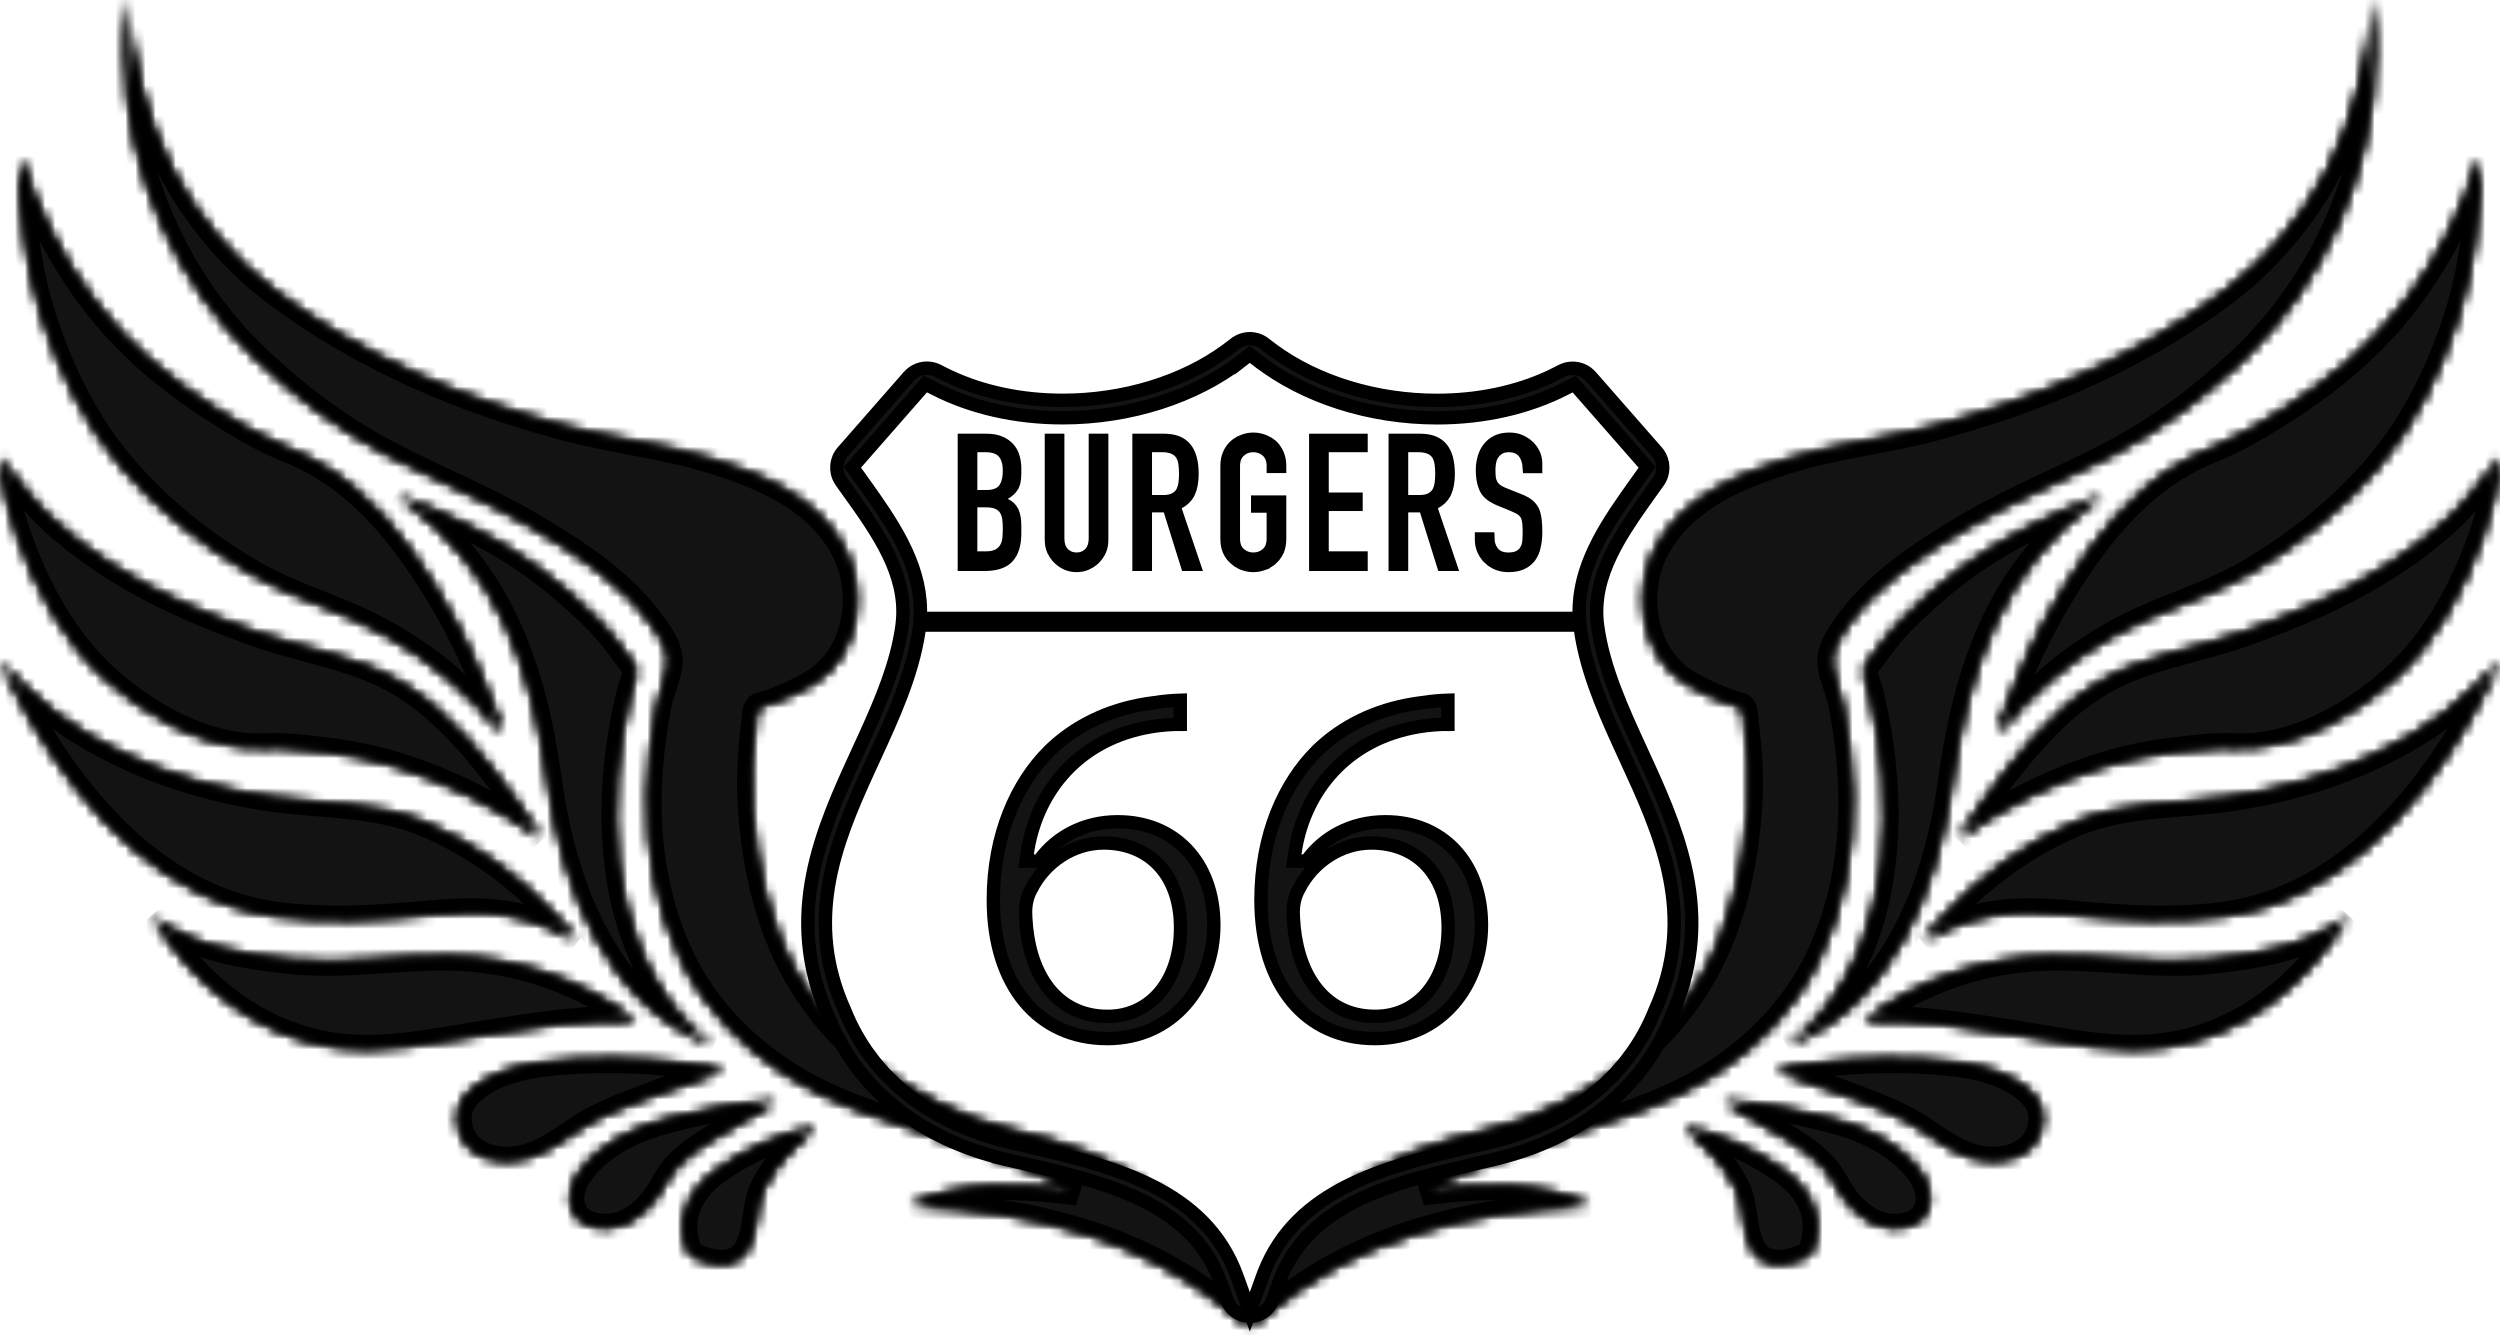 <svg width="249" height="133" viewBox="0 0 249 133" fill="none" xmlns="http://www.w3.org/2000/svg">
<mask id="path-1-inside-1_500_1382" fill="white">
<path d="M248.99 65.853C248.941 65.796 247.118 67.875 246.785 68.213C245.801 69.209 244.762 70.12 243.678 70.966C241.471 72.686 239.089 74.025 236.62 75.2C232.003 77.389 226.924 78.798 221.953 79.505C216.862 80.225 211.533 79.963 206.662 82.01C201.703 84.094 197.227 87.406 193.421 91.525C192.799 92.203 192.184 92.886 191.572 93.571C193.757 92.417 196.015 91.48 198.423 91.076C201.084 90.636 203.688 90.786 206.359 91.028C211.425 91.49 216.378 91.821 221.449 91.157C232.133 89.756 240.305 81.352 245.924 71.583C247.005 69.714 248.019 67.797 248.99 65.853ZM209.45 49.294C204.705 51.252 199.918 53.362 195.662 56.467C193.342 58.161 191.262 60.005 189.216 62.09C188.325 62.995 187.526 64.042 186.781 65.094C186.522 65.46 185.779 66.238 185.71 66.707C185.623 67.318 186.127 68.43 186.273 69.039C188.881 79.849 188.532 92.504 181.392 101.092C180.419 102.268 179.279 103.221 178.081 104.094C188.176 100.067 192.796 89.044 194.343 77.875C195.114 72.335 196.295 67.015 198.641 62.025C200.961 57.091 204.423 52.916 208.608 49.9C208.89 49.7 209.171 49.497 209.45 49.294ZM167.944 112.291C168.047 112.745 168.641 113.02 168.971 113.316C169.496 113.786 169.993 114.284 170.49 114.789C171.489 115.818 172.275 116.937 172.951 118.258C174.04 120.385 173.42 124.196 175.586 125.439C176.547 125.99 177.758 125.875 178.772 125.547C179.174 125.414 179.948 125.175 180.255 124.845C180.601 124.471 180.747 123.509 180.821 122.998C181.228 120.278 179.664 118.141 177.738 116.709C174.931 114.623 171.235 113.058 167.944 112.291ZM171.768 109.724C173.935 111.108 176.239 112.205 178.401 113.598C179.53 114.327 180.657 115.112 181.607 116.115C182.534 117.096 182.952 118.277 183.753 119.328C185.349 121.433 187.395 122.643 189.864 122.091C192.522 121.506 192.694 118.714 191.144 116.685C188.891 113.741 185.564 112.324 182.263 111.469C178.775 110.568 175.346 109.936 171.768 109.724ZM176.869 106.581C179.42 107.425 181.966 108.283 184.486 109.24C186.865 110.144 189.383 111.06 191.536 112.528C193.6 113.934 195.741 115.47 198.241 115.545C200.602 115.615 203.143 114.561 203.36 111.574C203.547 109.033 200.664 107.517 198.927 106.856C196.602 105.979 194.023 105.767 191.585 105.63C186.64 105.356 181.761 105.75 176.869 106.581ZM233.749 91.351C229.78 94.424 224.737 95.198 219.976 95.695C214.729 96.238 209.484 95.254 204.241 95.34C197.652 95.454 191.27 97.591 185.779 101.651C190.753 101.315 195.508 102.156 200.428 102.909C205.532 103.697 210.828 104.952 215.989 104.146C223.441 102.976 229.477 98.155 233.749 91.351ZM249 45.675C247.463 47.582 246.019 49.715 244.208 51.436C242.339 53.217 240.321 54.752 238.205 56.136C233.565 59.175 228.512 61.285 223.405 63.103C218.493 64.85 213.338 65.408 208.777 68.251C204.216 71.091 200.677 75.641 197.419 80.112C196.628 81.199 195.88 82.323 195.117 83.436C199.603 80.196 204.372 77.859 209.507 76.24C211.842 75.504 214.357 75.02 216.77 74.751C218.132 74.6 219.495 74.402 220.865 74.359C222.15 74.318 223.421 74.45 224.706 74.318C229.682 73.797 234.584 71.016 238.441 67.548C242.516 63.888 245.353 58.67 247.238 53.277C248.096 50.812 248.68 48.298 249 45.675ZM247.025 16.019C246.493 16.311 245.993 18.612 245.709 19.319C245.182 20.626 244.608 21.881 243.98 23.134C242.741 25.59 241.273 27.901 239.632 30.044C236.241 34.473 232.013 37.965 227.508 40.836C225.234 42.283 222.868 43.723 220.401 44.711C218.022 45.66 215.881 46.908 213.861 48.608C209.643 52.146 206.283 57.181 203.578 62.184C201.765 65.531 200.402 69.112 198.996 72.686C199.58 72.775 200.789 70.891 201.235 70.41C202.141 69.429 203.13 68.567 204.108 67.684C205.998 65.98 208.147 64.552 210.296 63.299C214.731 60.708 219.689 59.563 224.107 56.954C228.876 54.132 233.137 50.76 236.874 46.385C240.39 42.263 242.933 37.102 244.669 31.781C246.314 26.744 246.887 21.344 247.025 16.019ZM236.331 -1.52588e-05C235.895 6.017 234.661 11.556 231.967 16.82C229.554 21.529 225.769 25.931 221.756 28.971C212.949 35.636 203.076 39.769 192.773 42.544C187.864 43.865 182.775 44.352 177.914 45.891C173.251 47.369 168.098 49.415 165.253 54.123C162.439 58.785 163.578 65.481 168.165 68.103C169.307 68.754 170.431 69.302 171.642 69.762C172.208 69.978 172.774 70.168 173.356 70.314C173.819 70.43 173.791 71.566 173.85 72.059C174.191 74.862 174.38 77.684 174.175 80.513C173.753 86.342 172.506 92.008 169.699 96.999C167.158 101.513 163.242 105.47 159.054 107.998C156.767 109.38 154.439 110.613 151.964 111.517C149.42 112.444 146.828 112.926 144.245 113.671C139.199 115.117 134.501 117.464 130.672 121.506C128.843 123.432 127.329 125.63 126.123 128.098C125.502 129.366 124.981 130.668 124.513 132.014C124.398 132.346 125.111 131.819 125.154 131.763C125.589 131.214 126.255 130.805 126.782 130.365C130.826 126.95 135.664 124.486 140.515 122.914C146.369 121.016 152.254 120.234 158.334 120.024C153.09 117.642 147.168 118.041 141.655 118.736C146.504 116.268 151.587 114.571 156.673 112.85C161.527 111.211 166.441 109.745 170.849 106.863C175 104.146 178.703 100.404 181.036 95.644C183.5 90.619 184.563 84.752 184.427 79.048C184.358 76.058 184.01 73.111 183.446 70.192C183.18 68.834 182.499 67.549 182.365 66.17C182.232 64.824 182.952 63.683 183.641 62.675C186.834 58.016 191.498 55.091 196.033 52.392C200.636 49.66 205.637 47.711 210.352 45.224C215.103 42.725 219.418 39.503 223.416 35.703C231.234 28.28 236.367 17.214 236.449 5.633C236.461 3.75 236.428 1.881 236.331 -1.52588e-05ZM0.013 65.853C0.981 67.797 1.997 69.714 3.078 71.583C8.695 81.352 16.865 89.756 27.55 91.157C32.623 91.821 37.573 91.49 42.642 91.028C45.314 90.786 47.917 90.636 50.578 91.076C52.983 91.48 55.245 92.417 57.428 93.571C56.818 92.886 56.202 92.203 55.578 91.525C51.773 87.406 47.298 84.094 42.339 82.01C37.468 79.963 32.139 80.225 27.047 79.505C22.078 78.798 16.998 77.389 12.38 75.2C9.913 74.025 7.529 72.686 5.324 70.966C4.239 70.12 3.2 69.209 2.214 68.213C1.884 67.875 0.059 65.796 0.013 65.853ZM39.55 49.294C39.829 49.497 40.112 49.7 40.392 49.9C44.578 52.916 48.038 57.091 50.361 62.025C52.704 67.015 53.886 72.335 54.656 77.875C56.205 89.044 60.826 100.067 70.92 104.094C69.722 103.221 68.583 102.268 67.608 101.092C60.467 92.504 60.12 79.849 62.727 69.039C62.872 68.43 63.377 67.318 63.29 66.707C63.22 66.238 62.478 65.46 62.219 65.094C61.475 64.042 60.676 62.995 59.787 62.09C57.739 60.005 55.658 58.161 53.338 56.467C49.084 53.362 44.294 51.252 39.55 49.294ZM81.056 112.291C77.766 113.058 74.07 114.623 71.263 116.709C69.336 118.141 67.773 120.278 68.18 122.998C68.253 123.509 68.4 124.471 68.747 124.845C69.053 125.175 69.825 125.414 70.229 125.547C71.242 125.875 72.453 125.99 73.413 125.439C75.582 124.196 74.962 120.385 76.049 118.258C76.725 116.937 77.512 115.818 78.511 114.789C79.006 114.284 79.503 113.786 80.028 113.316C80.36 113.02 80.955 112.745 81.056 112.291ZM77.234 109.724C73.653 109.936 70.226 110.568 66.738 111.469C63.437 112.324 60.111 113.741 57.857 116.685C56.305 118.714 56.48 121.506 59.137 122.091C61.605 122.643 63.653 121.433 65.247 119.328C66.048 118.277 66.465 117.096 67.392 116.115C68.344 115.112 69.471 114.327 70.6 113.598C72.76 112.205 75.065 111.108 77.234 109.724ZM72.13 106.581C67.239 105.75 62.362 105.356 57.418 105.63C54.979 105.767 52.397 105.979 50.073 106.856C48.339 107.517 45.455 109.033 45.642 111.574C45.858 114.561 48.397 115.615 50.762 115.545C53.261 115.47 55.401 113.934 57.465 112.528C59.619 111.06 62.136 110.144 64.513 109.24C67.035 108.283 69.582 107.425 72.13 106.581ZM15.251 91.351C19.523 98.155 25.559 102.976 33.012 104.146C38.172 104.952 43.468 103.697 48.571 102.909C53.492 102.156 58.247 101.315 63.22 101.651C57.731 97.591 51.35 95.454 44.761 95.34C39.517 95.254 34.271 96.238 29.025 95.695C24.263 95.198 19.223 94.424 15.251 91.351ZM0 45.675C0.322 48.298 0.904 50.812 1.765 53.277C3.648 58.67 6.486 63.888 10.561 67.548C14.417 71.016 19.319 73.797 24.295 74.318C25.581 74.45 26.85 74.318 28.135 74.359C29.505 74.402 30.868 74.6 32.23 74.751C34.644 75.02 37.16 75.504 39.494 76.24C44.629 77.859 49.399 80.196 53.884 83.436C53.12 82.323 52.371 81.199 51.581 80.112C48.325 75.641 44.784 71.091 40.224 68.251C35.662 65.408 30.507 64.85 25.595 63.103C20.488 61.285 15.434 59.175 10.796 56.136C8.682 54.752 6.663 53.217 4.792 51.436C2.981 49.715 1.538 47.582 0 45.675ZM1.974 16.019C2.115 21.344 2.688 26.744 4.332 31.781C6.067 37.102 8.608 42.263 12.127 46.385C15.865 50.76 20.126 54.132 24.894 56.954C29.311 59.563 34.27 60.708 38.706 63.299C40.853 64.552 43.003 65.98 44.893 67.684C45.872 68.567 46.858 69.429 47.767 70.41C48.213 70.891 49.42 72.775 50.006 72.686C48.6 69.112 47.235 65.531 45.422 62.184C42.719 57.181 39.358 52.146 35.141 48.608C33.119 46.908 30.98 45.66 28.601 44.711C26.133 43.723 23.767 42.283 21.492 40.836C16.989 37.965 12.759 34.473 9.37 30.044C7.728 27.901 6.259 25.59 5.021 23.134C4.393 21.881 3.817 20.626 3.29 19.319C3.007 18.612 2.507 16.311 1.974 16.019ZM12.669 -1.52588e-05C13.106 6.017 14.34 11.556 17.035 16.82C19.447 21.529 23.23 25.931 27.243 28.971C36.052 35.636 45.926 39.769 56.227 42.544C61.137 43.865 66.226 44.352 71.086 45.891C75.749 47.369 80.902 49.415 83.746 54.123C86.563 58.785 85.423 65.481 80.834 68.103C79.692 68.754 78.569 69.302 77.359 69.762C76.791 69.978 76.226 70.168 75.643 70.314C75.182 70.43 75.208 71.566 75.15 72.059C74.811 74.862 74.622 77.684 74.824 80.513C75.246 86.342 76.494 92.008 79.302 96.999C81.843 101.513 85.758 105.47 89.948 107.998C92.234 109.38 94.563 110.613 97.037 111.517C99.581 112.444 102.174 112.926 104.755 113.671C109.8 115.117 114.5 117.464 118.33 121.506C120.159 123.432 121.672 125.63 122.876 128.098C123.499 129.366 124.018 130.668 124.488 132.014C124.604 132.346 123.89 131.819 123.846 131.763C123.413 131.214 122.745 130.805 122.22 130.365C118.176 126.95 113.336 124.486 108.486 122.914C102.632 121.016 96.746 120.234 90.665 120.024C95.911 117.642 101.831 118.041 107.345 118.736C102.497 116.268 97.415 114.571 92.329 112.85C87.475 111.211 82.56 109.745 78.153 106.863C73.999 104.146 70.299 100.404 67.964 95.644C65.501 90.619 64.436 84.752 64.574 79.048C64.641 76.058 64.992 73.111 65.556 70.192C65.819 68.834 66.503 67.549 66.637 66.17C66.768 64.824 66.048 63.683 65.358 62.675C62.166 58.016 57.504 55.091 52.967 52.392C48.364 49.66 43.363 47.711 38.648 45.224C33.899 42.725 29.583 39.503 25.585 35.703C17.767 28.28 12.635 17.214 12.553 5.633C12.54 3.75 12.573 1.881 12.669 -1.52588e-05Z"/>
</mask>
<path d="M248.99 65.853C248.941 65.796 247.118 67.875 246.785 68.213C245.801 69.209 244.762 70.12 243.678 70.966C241.471 72.686 239.089 74.025 236.62 75.2C232.003 77.389 226.924 78.798 221.953 79.505C216.862 80.225 211.533 79.963 206.662 82.01C201.703 84.094 197.227 87.406 193.421 91.525C192.799 92.203 192.184 92.886 191.572 93.571C193.757 92.417 196.015 91.48 198.423 91.076C201.084 90.636 203.688 90.786 206.359 91.028C211.425 91.49 216.378 91.821 221.449 91.157C232.133 89.756 240.305 81.352 245.924 71.583C247.005 69.714 248.019 67.797 248.99 65.853ZM209.45 49.294C204.705 51.252 199.918 53.362 195.662 56.467C193.342 58.161 191.262 60.005 189.216 62.09C188.325 62.995 187.526 64.042 186.781 65.094C186.522 65.46 185.779 66.238 185.71 66.707C185.623 67.318 186.127 68.43 186.273 69.039C188.881 79.849 188.532 92.504 181.392 101.092C180.419 102.268 179.279 103.221 178.081 104.094C188.176 100.067 192.796 89.044 194.343 77.875C195.114 72.335 196.295 67.015 198.641 62.025C200.961 57.091 204.423 52.916 208.608 49.9C208.89 49.7 209.171 49.497 209.45 49.294ZM167.944 112.291C168.047 112.745 168.641 113.02 168.971 113.316C169.496 113.786 169.993 114.284 170.49 114.789C171.489 115.818 172.275 116.937 172.951 118.258C174.04 120.385 173.42 124.196 175.586 125.439C176.547 125.99 177.758 125.875 178.772 125.547C179.174 125.414 179.948 125.175 180.255 124.845C180.601 124.471 180.747 123.509 180.821 122.998C181.228 120.278 179.664 118.141 177.738 116.709C174.931 114.623 171.235 113.058 167.944 112.291ZM171.768 109.724C173.935 111.108 176.239 112.205 178.401 113.598C179.53 114.327 180.657 115.112 181.607 116.115C182.534 117.096 182.952 118.277 183.753 119.328C185.349 121.433 187.395 122.643 189.864 122.091C192.522 121.506 192.694 118.714 191.144 116.685C188.891 113.741 185.564 112.324 182.263 111.469C178.775 110.568 175.346 109.936 171.768 109.724ZM176.869 106.581C179.42 107.425 181.966 108.283 184.486 109.24C186.865 110.144 189.383 111.06 191.536 112.528C193.6 113.934 195.741 115.47 198.241 115.545C200.602 115.615 203.143 114.561 203.36 111.574C203.547 109.033 200.664 107.517 198.927 106.856C196.602 105.979 194.023 105.767 191.585 105.63C186.64 105.356 181.761 105.75 176.869 106.581ZM233.749 91.351C229.78 94.424 224.737 95.198 219.976 95.695C214.729 96.238 209.484 95.254 204.241 95.34C197.652 95.454 191.27 97.591 185.779 101.651C190.753 101.315 195.508 102.156 200.428 102.909C205.532 103.697 210.828 104.952 215.989 104.146C223.441 102.976 229.477 98.155 233.749 91.351ZM249 45.675C247.463 47.582 246.019 49.715 244.208 51.436C242.339 53.217 240.321 54.752 238.205 56.136C233.565 59.175 228.512 61.285 223.405 63.103C218.493 64.85 213.338 65.408 208.777 68.251C204.216 71.091 200.677 75.641 197.419 80.112C196.628 81.199 195.88 82.323 195.117 83.436C199.603 80.196 204.372 77.859 209.507 76.24C211.842 75.504 214.357 75.02 216.77 74.751C218.132 74.6 219.495 74.402 220.865 74.359C222.15 74.318 223.421 74.45 224.706 74.318C229.682 73.797 234.584 71.016 238.441 67.548C242.516 63.888 245.353 58.67 247.238 53.277C248.096 50.812 248.68 48.298 249 45.675ZM247.025 16.019C246.493 16.311 245.993 18.612 245.709 19.319C245.182 20.626 244.608 21.881 243.98 23.134C242.741 25.59 241.273 27.901 239.632 30.044C236.241 34.473 232.013 37.965 227.508 40.836C225.234 42.283 222.868 43.723 220.401 44.711C218.022 45.66 215.881 46.908 213.861 48.608C209.643 52.146 206.283 57.181 203.578 62.184C201.765 65.531 200.402 69.112 198.996 72.686C199.58 72.775 200.789 70.891 201.235 70.41C202.141 69.429 203.13 68.567 204.108 67.684C205.998 65.98 208.147 64.552 210.296 63.299C214.731 60.708 219.689 59.563 224.107 56.954C228.876 54.132 233.137 50.76 236.874 46.385C240.39 42.263 242.933 37.102 244.669 31.781C246.314 26.744 246.887 21.344 247.025 16.019ZM236.331 -1.52588e-05C235.895 6.017 234.661 11.556 231.967 16.82C229.554 21.529 225.769 25.931 221.756 28.971C212.949 35.636 203.076 39.769 192.773 42.544C187.864 43.865 182.775 44.352 177.914 45.891C173.251 47.369 168.098 49.415 165.253 54.123C162.439 58.785 163.578 65.481 168.165 68.103C169.307 68.754 170.431 69.302 171.642 69.762C172.208 69.978 172.774 70.168 173.356 70.314C173.819 70.43 173.791 71.566 173.85 72.059C174.191 74.862 174.38 77.684 174.175 80.513C173.753 86.342 172.506 92.008 169.699 96.999C167.158 101.513 163.242 105.47 159.054 107.998C156.767 109.38 154.439 110.613 151.964 111.517C149.42 112.444 146.828 112.926 144.245 113.671C139.199 115.117 134.501 117.464 130.672 121.506C128.843 123.432 127.329 125.63 126.123 128.098C125.502 129.366 124.981 130.668 124.513 132.014C124.398 132.346 125.111 131.819 125.154 131.763C125.589 131.214 126.255 130.805 126.782 130.365C130.826 126.95 135.664 124.486 140.515 122.914C146.369 121.016 152.254 120.234 158.334 120.024C153.09 117.642 147.168 118.041 141.655 118.736C146.504 116.268 151.587 114.571 156.673 112.85C161.527 111.211 166.441 109.745 170.849 106.863C175 104.146 178.703 100.404 181.036 95.644C183.5 90.619 184.563 84.752 184.427 79.048C184.358 76.058 184.01 73.111 183.446 70.192C183.18 68.834 182.499 67.549 182.365 66.17C182.232 64.824 182.952 63.683 183.641 62.675C186.834 58.016 191.498 55.091 196.033 52.392C200.636 49.66 205.637 47.711 210.352 45.224C215.103 42.725 219.418 39.503 223.416 35.703C231.234 28.28 236.367 17.214 236.449 5.633C236.461 3.75 236.428 1.881 236.331 -1.52588e-05ZM0.013 65.853C0.981 67.797 1.997 69.714 3.078 71.583C8.695 81.352 16.865 89.756 27.55 91.157C32.623 91.821 37.573 91.49 42.642 91.028C45.314 90.786 47.917 90.636 50.578 91.076C52.983 91.48 55.245 92.417 57.428 93.571C56.818 92.886 56.202 92.203 55.578 91.525C51.773 87.406 47.298 84.094 42.339 82.01C37.468 79.963 32.139 80.225 27.047 79.505C22.078 78.798 16.998 77.389 12.38 75.2C9.913 74.025 7.529 72.686 5.324 70.966C4.239 70.12 3.2 69.209 2.214 68.213C1.884 67.875 0.059 65.796 0.013 65.853ZM39.55 49.294C39.829 49.497 40.112 49.7 40.392 49.9C44.578 52.916 48.038 57.091 50.361 62.025C52.704 67.015 53.886 72.335 54.656 77.875C56.205 89.044 60.826 100.067 70.92 104.094C69.722 103.221 68.583 102.268 67.608 101.092C60.467 92.504 60.12 79.849 62.727 69.039C62.872 68.43 63.377 67.318 63.29 66.707C63.22 66.238 62.478 65.46 62.219 65.094C61.475 64.042 60.676 62.995 59.787 62.09C57.739 60.005 55.658 58.161 53.338 56.467C49.084 53.362 44.294 51.252 39.55 49.294ZM81.056 112.291C77.766 113.058 74.07 114.623 71.263 116.709C69.336 118.141 67.773 120.278 68.18 122.998C68.253 123.509 68.4 124.471 68.747 124.845C69.053 125.175 69.825 125.414 70.229 125.547C71.242 125.875 72.453 125.99 73.413 125.439C75.582 124.196 74.962 120.385 76.049 118.258C76.725 116.937 77.512 115.818 78.511 114.789C79.006 114.284 79.503 113.786 80.028 113.316C80.36 113.02 80.955 112.745 81.056 112.291ZM77.234 109.724C73.653 109.936 70.226 110.568 66.738 111.469C63.437 112.324 60.111 113.741 57.857 116.685C56.305 118.714 56.48 121.506 59.137 122.091C61.605 122.643 63.653 121.433 65.247 119.328C66.048 118.277 66.465 117.096 67.392 116.115C68.344 115.112 69.471 114.327 70.6 113.598C72.76 112.205 75.065 111.108 77.234 109.724ZM72.13 106.581C67.239 105.75 62.362 105.356 57.418 105.63C54.979 105.767 52.397 105.979 50.073 106.856C48.339 107.517 45.455 109.033 45.642 111.574C45.858 114.561 48.397 115.615 50.762 115.545C53.261 115.47 55.401 113.934 57.465 112.528C59.619 111.06 62.136 110.144 64.513 109.24C67.035 108.283 69.582 107.425 72.13 106.581ZM15.251 91.351C19.523 98.155 25.559 102.976 33.012 104.146C38.172 104.952 43.468 103.697 48.571 102.909C53.492 102.156 58.247 101.315 63.22 101.651C57.731 97.591 51.35 95.454 44.761 95.34C39.517 95.254 34.271 96.238 29.025 95.695C24.263 95.198 19.223 94.424 15.251 91.351ZM0 45.675C0.322 48.298 0.904 50.812 1.765 53.277C3.648 58.67 6.486 63.888 10.561 67.548C14.417 71.016 19.319 73.797 24.295 74.318C25.581 74.45 26.85 74.318 28.135 74.359C29.505 74.402 30.868 74.6 32.23 74.751C34.644 75.02 37.16 75.504 39.494 76.24C44.629 77.859 49.399 80.196 53.884 83.436C53.12 82.323 52.371 81.199 51.581 80.112C48.325 75.641 44.784 71.091 40.224 68.251C35.662 65.408 30.507 64.85 25.595 63.103C20.488 61.285 15.434 59.175 10.796 56.136C8.682 54.752 6.663 53.217 4.792 51.436C2.981 49.715 1.538 47.582 0 45.675ZM1.974 16.019C2.115 21.344 2.688 26.744 4.332 31.781C6.067 37.102 8.608 42.263 12.127 46.385C15.865 50.76 20.126 54.132 24.894 56.954C29.311 59.563 34.27 60.708 38.706 63.299C40.853 64.552 43.003 65.98 44.893 67.684C45.872 68.567 46.858 69.429 47.767 70.41C48.213 70.891 49.42 72.775 50.006 72.686C48.6 69.112 47.235 65.531 45.422 62.184C42.719 57.181 39.358 52.146 35.141 48.608C33.119 46.908 30.98 45.66 28.601 44.711C26.133 43.723 23.767 42.283 21.492 40.836C16.989 37.965 12.759 34.473 9.37 30.044C7.728 27.901 6.259 25.59 5.021 23.134C4.393 21.881 3.817 20.626 3.29 19.319C3.007 18.612 2.507 16.311 1.974 16.019ZM12.669 -1.52588e-05C13.106 6.017 14.34 11.556 17.035 16.82C19.447 21.529 23.23 25.931 27.243 28.971C36.052 35.636 45.926 39.769 56.227 42.544C61.137 43.865 66.226 44.352 71.086 45.891C75.749 47.369 80.902 49.415 83.746 54.123C86.563 58.785 85.423 65.481 80.834 68.103C79.692 68.754 78.569 69.302 77.359 69.762C76.791 69.978 76.226 70.168 75.643 70.314C75.182 70.43 75.208 71.566 75.15 72.059C74.811 74.862 74.622 77.684 74.824 80.513C75.246 86.342 76.494 92.008 79.302 96.999C81.843 101.513 85.758 105.47 89.948 107.998C92.234 109.38 94.563 110.613 97.037 111.517C99.581 112.444 102.174 112.926 104.755 113.671C109.8 115.117 114.5 117.464 118.33 121.506C120.159 123.432 121.672 125.63 122.876 128.098C123.499 129.366 124.018 130.668 124.488 132.014C124.604 132.346 123.89 131.819 123.846 131.763C123.413 131.214 122.745 130.805 122.22 130.365C118.176 126.95 113.336 124.486 108.486 122.914C102.632 121.016 96.746 120.234 90.665 120.024C95.911 117.642 101.831 118.041 107.345 118.736C102.497 116.268 97.415 114.571 92.329 112.85C87.475 111.211 82.56 109.745 78.153 106.863C73.999 104.146 70.299 100.404 67.964 95.644C65.501 90.619 64.436 84.752 64.574 79.048C64.641 76.058 64.992 73.111 65.556 70.192C65.819 68.834 66.503 67.549 66.637 66.17C66.768 64.824 66.048 63.683 65.358 62.675C62.166 58.016 57.504 55.091 52.967 52.392C48.364 49.66 43.363 47.711 38.648 45.224C33.899 42.725 29.583 39.503 25.585 35.703C17.767 28.28 12.635 17.214 12.553 5.633C12.54 3.75 12.573 1.881 12.669 -1.52588e-05Z" fill="#131313" stroke="black" stroke-width="2.667" mask="url(#path-1-inside-1_500_1382)"/>
<mask id="path-2-inside-2_500_1382" fill="white">
<path d="M248.99 65.853C248.941 65.796 247.118 67.875 246.785 68.213C245.801 69.209 244.762 70.12 243.678 70.966C241.471 72.686 239.089 74.025 236.62 75.2C232.003 77.389 226.924 78.798 221.953 79.505C216.862 80.225 211.533 79.963 206.662 82.01C201.703 84.094 197.227 87.406 193.421 91.525C192.799 92.203 192.184 92.886 191.572 93.571C193.757 92.417 196.015 91.48 198.423 91.076C201.084 90.636 203.688 90.786 206.359 91.028C211.425 91.49 216.378 91.821 221.449 91.157C232.133 89.756 240.305 81.352 245.924 71.583C247.005 69.714 248.019 67.797 248.99 65.853ZM209.45 49.294C204.705 51.252 199.918 53.362 195.662 56.467C193.342 58.161 191.262 60.005 189.216 62.09C188.325 62.995 187.526 64.042 186.781 65.094C186.522 65.46 185.779 66.238 185.71 66.707C185.623 67.318 186.127 68.43 186.273 69.039C188.881 79.849 188.532 92.504 181.392 101.092C180.419 102.268 179.279 103.221 178.081 104.094C188.176 100.067 192.796 89.044 194.343 77.875C195.114 72.335 196.295 67.015 198.641 62.025C200.961 57.091 204.423 52.916 208.608 49.9C208.89 49.7 209.171 49.497 209.45 49.294ZM167.944 112.291C168.047 112.745 168.641 113.02 168.971 113.316C169.496 113.786 169.993 114.284 170.49 114.789C171.489 115.818 172.275 116.937 172.951 118.258C174.04 120.385 173.42 124.196 175.586 125.439C176.547 125.99 177.758 125.875 178.772 125.547C179.174 125.414 179.948 125.175 180.255 124.845C180.601 124.471 180.747 123.509 180.821 122.998C181.228 120.278 179.664 118.141 177.738 116.709C174.931 114.623 171.235 113.058 167.944 112.291ZM171.768 109.724C173.935 111.108 176.239 112.205 178.401 113.598C179.53 114.327 180.657 115.112 181.607 116.115C182.534 117.096 182.952 118.277 183.753 119.328C185.349 121.433 187.395 122.643 189.864 122.091C192.522 121.506 192.694 118.714 191.144 116.685C188.891 113.741 185.564 112.324 182.263 111.469C178.775 110.568 175.346 109.936 171.768 109.724ZM176.869 106.581C179.42 107.425 181.966 108.283 184.486 109.24C186.865 110.144 189.383 111.06 191.536 112.528C193.6 113.934 195.741 115.47 198.241 115.545C200.602 115.615 203.143 114.561 203.36 111.574C203.547 109.033 200.664 107.517 198.927 106.856C196.602 105.979 194.023 105.767 191.585 105.63C186.64 105.356 181.761 105.75 176.869 106.581ZM233.749 91.351C229.78 94.424 224.737 95.198 219.976 95.695C214.729 96.238 209.484 95.254 204.241 95.34C197.652 95.454 191.27 97.591 185.779 101.651C190.753 101.315 195.508 102.156 200.428 102.909C205.532 103.697 210.828 104.952 215.989 104.146C223.441 102.976 229.477 98.155 233.749 91.351ZM249 45.675C247.463 47.582 246.019 49.715 244.208 51.436C242.339 53.217 240.321 54.752 238.205 56.136C233.565 59.175 228.512 61.285 223.405 63.103C218.493 64.85 213.338 65.408 208.777 68.251C204.216 71.091 200.677 75.641 197.419 80.112C196.628 81.199 195.88 82.323 195.117 83.436C199.603 80.196 204.372 77.859 209.507 76.24C211.842 75.504 214.357 75.02 216.77 74.751C218.132 74.6 219.495 74.402 220.865 74.359C222.15 74.318 223.421 74.45 224.706 74.318C229.682 73.797 234.584 71.016 238.441 67.548C242.516 63.888 245.353 58.67 247.238 53.277C248.096 50.812 248.68 48.298 249 45.675ZM247.025 16.019C246.493 16.311 245.993 18.612 245.709 19.319C245.182 20.626 244.608 21.881 243.98 23.134C242.741 25.59 241.273 27.901 239.632 30.044C236.241 34.473 232.013 37.965 227.508 40.836C225.234 42.283 222.868 43.723 220.401 44.711C218.022 45.66 215.881 46.908 213.861 48.608C209.643 52.146 206.283 57.181 203.578 62.184C201.765 65.531 200.402 69.112 198.996 72.686C199.58 72.775 200.789 70.891 201.235 70.41C202.141 69.429 203.13 68.567 204.108 67.684C205.998 65.98 208.147 64.552 210.296 63.299C214.731 60.708 219.689 59.563 224.107 56.954C228.876 54.132 233.137 50.76 236.874 46.385C240.39 42.263 242.933 37.102 244.669 31.781C246.314 26.744 246.887 21.344 247.025 16.019ZM236.331 -1.52588e-05C235.895 6.017 234.661 11.556 231.967 16.82C229.554 21.529 225.769 25.931 221.756 28.971C212.949 35.636 203.076 39.769 192.773 42.544C187.864 43.865 182.775 44.352 177.914 45.891C173.251 47.369 168.098 49.415 165.253 54.123C162.439 58.785 163.578 65.481 168.165 68.103C169.307 68.754 170.431 69.302 171.642 69.762C172.208 69.978 172.774 70.168 173.356 70.314C173.819 70.43 173.791 71.566 173.85 72.059C174.191 74.862 174.38 77.684 174.175 80.513C173.753 86.342 172.506 92.008 169.699 96.999C167.158 101.513 163.242 105.47 159.054 107.998C156.767 109.38 154.439 110.613 151.964 111.517C149.42 112.444 146.828 112.926 144.245 113.671C139.199 115.117 134.501 117.464 130.672 121.506C128.843 123.432 127.329 125.63 126.123 128.098C125.502 129.366 124.981 130.668 124.513 132.014C124.398 132.346 125.111 131.819 125.154 131.763C125.589 131.214 126.255 130.805 126.782 130.365C130.826 126.95 135.664 124.486 140.515 122.914C146.369 121.016 152.254 120.234 158.334 120.024C153.09 117.642 147.168 118.041 141.655 118.736C146.504 116.268 151.587 114.571 156.673 112.85C161.527 111.211 166.441 109.745 170.849 106.863C175 104.146 178.703 100.404 181.036 95.644C183.5 90.619 184.563 84.752 184.427 79.048C184.358 76.058 184.01 73.111 183.446 70.192C183.18 68.834 182.499 67.549 182.365 66.17C182.232 64.824 182.952 63.683 183.641 62.675C186.834 58.016 191.498 55.091 196.033 52.392C200.636 49.66 205.637 47.711 210.352 45.224C215.103 42.725 219.418 39.503 223.416 35.703C231.234 28.28 236.367 17.214 236.449 5.633C236.461 3.75 236.428 1.881 236.331 -1.52588e-05ZM0.013 65.853C0.981 67.797 1.997 69.714 3.078 71.583C8.695 81.352 16.865 89.756 27.55 91.157C32.623 91.821 37.573 91.49 42.642 91.028C45.314 90.786 47.917 90.636 50.578 91.076C52.983 91.48 55.245 92.417 57.428 93.571C56.818 92.886 56.202 92.203 55.578 91.525C51.773 87.406 47.298 84.094 42.339 82.01C37.468 79.963 32.139 80.225 27.047 79.505C22.078 78.798 16.998 77.389 12.38 75.2C9.913 74.025 7.529 72.686 5.324 70.966C4.239 70.12 3.2 69.209 2.214 68.213C1.884 67.875 0.059 65.796 0.013 65.853ZM39.55 49.294C39.829 49.497 40.112 49.7 40.392 49.9C44.578 52.916 48.038 57.091 50.361 62.025C52.704 67.015 53.886 72.335 54.656 77.875C56.205 89.044 60.826 100.067 70.92 104.094C69.722 103.221 68.583 102.268 67.608 101.092C60.467 92.504 60.12 79.849 62.727 69.039C62.872 68.43 63.377 67.318 63.29 66.707C63.22 66.238 62.478 65.46 62.219 65.094C61.475 64.042 60.676 62.995 59.787 62.09C57.739 60.005 55.658 58.161 53.338 56.467C49.084 53.362 44.294 51.252 39.55 49.294ZM81.056 112.291C77.766 113.058 74.07 114.623 71.263 116.709C69.336 118.141 67.773 120.278 68.18 122.998C68.253 123.509 68.4 124.471 68.747 124.845C69.053 125.175 69.825 125.414 70.229 125.547C71.242 125.875 72.453 125.99 73.413 125.439C75.582 124.196 74.962 120.385 76.049 118.258C76.725 116.937 77.512 115.818 78.511 114.789C79.006 114.284 79.503 113.786 80.028 113.316C80.36 113.02 80.955 112.745 81.056 112.291ZM77.234 109.724C73.653 109.936 70.226 110.568 66.738 111.469C63.437 112.324 60.111 113.741 57.857 116.685C56.305 118.714 56.48 121.506 59.137 122.091C61.605 122.643 63.653 121.433 65.247 119.328C66.048 118.277 66.465 117.096 67.392 116.115C68.344 115.112 69.471 114.327 70.6 113.598C72.76 112.205 75.065 111.108 77.234 109.724ZM72.13 106.581C67.239 105.75 62.362 105.356 57.418 105.63C54.979 105.767 52.397 105.979 50.073 106.856C48.339 107.517 45.455 109.033 45.642 111.574C45.858 114.561 48.397 115.615 50.762 115.545C53.261 115.47 55.401 113.934 57.465 112.528C59.619 111.06 62.136 110.144 64.513 109.24C67.035 108.283 69.582 107.425 72.13 106.581ZM15.251 91.351C19.523 98.155 25.559 102.976 33.012 104.146C38.172 104.952 43.468 103.697 48.571 102.909C53.492 102.156 58.247 101.315 63.22 101.651C57.731 97.591 51.35 95.454 44.761 95.34C39.517 95.254 34.271 96.238 29.025 95.695C24.263 95.198 19.223 94.424 15.251 91.351ZM0 45.675C0.322 48.298 0.904 50.812 1.765 53.277C3.648 58.67 6.486 63.888 10.561 67.548C14.417 71.016 19.319 73.797 24.295 74.318C25.581 74.45 26.85 74.318 28.135 74.359C29.505 74.402 30.868 74.6 32.23 74.751C34.644 75.02 37.16 75.504 39.494 76.24C44.629 77.859 49.399 80.196 53.884 83.436C53.12 82.323 52.371 81.199 51.581 80.112C48.325 75.641 44.784 71.091 40.224 68.251C35.662 65.408 30.507 64.85 25.595 63.103C20.488 61.285 15.434 59.175 10.796 56.136C8.682 54.752 6.663 53.217 4.792 51.436C2.981 49.715 1.538 47.582 0 45.675ZM1.974 16.019C2.115 21.344 2.688 26.744 4.332 31.781C6.067 37.102 8.608 42.263 12.127 46.385C15.865 50.76 20.126 54.132 24.894 56.954C29.311 59.563 34.27 60.708 38.706 63.299C40.853 64.552 43.003 65.98 44.893 67.684C45.872 68.567 46.858 69.429 47.767 70.41C48.213 70.891 49.42 72.775 50.006 72.686C48.6 69.112 47.235 65.531 45.422 62.184C42.719 57.181 39.358 52.146 35.141 48.608C33.119 46.908 30.98 45.66 28.601 44.711C26.133 43.723 23.767 42.283 21.492 40.836C16.989 37.965 12.759 34.473 9.37 30.044C7.728 27.901 6.259 25.59 5.021 23.134C4.393 21.881 3.817 20.626 3.29 19.319C3.007 18.612 2.507 16.311 1.974 16.019ZM12.669 -1.52588e-05C13.106 6.017 14.34 11.556 17.035 16.82C19.447 21.529 23.23 25.931 27.243 28.971C36.052 35.636 45.926 39.769 56.227 42.544C61.137 43.865 66.226 44.352 71.086 45.891C75.749 47.369 80.902 49.415 83.746 54.123C86.563 58.785 85.423 65.481 80.834 68.103C79.692 68.754 78.569 69.302 77.359 69.762C76.791 69.978 76.226 70.168 75.643 70.314C75.182 70.43 75.208 71.566 75.15 72.059C74.811 74.862 74.622 77.684 74.824 80.513C75.246 86.342 76.494 92.008 79.302 96.999C81.843 101.513 85.758 105.47 89.948 107.998C92.234 109.38 94.563 110.613 97.037 111.517C99.581 112.444 102.174 112.926 104.755 113.671C109.8 115.117 114.5 117.464 118.33 121.506C120.159 123.432 121.672 125.63 122.876 128.098C123.499 129.366 124.018 130.668 124.488 132.014C124.604 132.346 123.89 131.819 123.846 131.763C123.413 131.214 122.745 130.805 122.22 130.365C118.176 126.95 113.336 124.486 108.486 122.914C102.632 121.016 96.746 120.234 90.665 120.024C95.911 117.642 101.831 118.041 107.345 118.736C102.497 116.268 97.415 114.571 92.329 112.85C87.475 111.211 82.56 109.745 78.153 106.863C73.999 104.146 70.299 100.404 67.964 95.644C65.501 90.619 64.436 84.752 64.574 79.048C64.641 76.058 64.992 73.111 65.556 70.192C65.819 68.834 66.503 67.549 66.637 66.17C66.768 64.824 66.048 63.683 65.358 62.675C62.166 58.016 57.504 55.091 52.967 52.392C48.364 49.66 43.363 47.711 38.648 45.224C33.899 42.725 29.583 39.503 25.585 35.703C17.767 28.28 12.635 17.214 12.553 5.633C12.54 3.75 12.573 1.881 12.669 -1.52588e-05Z"/>
</mask>
<path d="M248.99 65.853C248.941 65.796 247.118 67.875 246.785 68.213C245.801 69.209 244.762 70.12 243.678 70.966C241.471 72.686 239.089 74.025 236.62 75.2C232.003 77.389 226.924 78.798 221.953 79.505C216.862 80.225 211.533 79.963 206.662 82.01C201.703 84.094 197.227 87.406 193.421 91.525C192.799 92.203 192.184 92.886 191.572 93.571C193.757 92.417 196.015 91.48 198.423 91.076C201.084 90.636 203.688 90.786 206.359 91.028C211.425 91.49 216.378 91.821 221.449 91.157C232.133 89.756 240.305 81.352 245.924 71.583C247.005 69.714 248.019 67.797 248.99 65.853ZM209.45 49.294C204.705 51.252 199.918 53.362 195.662 56.467C193.342 58.161 191.262 60.005 189.216 62.09C188.325 62.995 187.526 64.042 186.781 65.094C186.522 65.46 185.779 66.238 185.71 66.707C185.623 67.318 186.127 68.43 186.273 69.039C188.881 79.849 188.532 92.504 181.392 101.092C180.419 102.268 179.279 103.221 178.081 104.094C188.176 100.067 192.796 89.044 194.343 77.875C195.114 72.335 196.295 67.015 198.641 62.025C200.961 57.091 204.423 52.916 208.608 49.9C208.89 49.7 209.171 49.497 209.45 49.294ZM167.944 112.291C168.047 112.745 168.641 113.02 168.971 113.316C169.496 113.786 169.993 114.284 170.49 114.789C171.489 115.818 172.275 116.937 172.951 118.258C174.04 120.385 173.42 124.196 175.586 125.439C176.547 125.99 177.758 125.875 178.772 125.547C179.174 125.414 179.948 125.175 180.255 124.845C180.601 124.471 180.747 123.509 180.821 122.998C181.228 120.278 179.664 118.141 177.738 116.709C174.931 114.623 171.235 113.058 167.944 112.291ZM171.768 109.724C173.935 111.108 176.239 112.205 178.401 113.598C179.53 114.327 180.657 115.112 181.607 116.115C182.534 117.096 182.952 118.277 183.753 119.328C185.349 121.433 187.395 122.643 189.864 122.091C192.522 121.506 192.694 118.714 191.144 116.685C188.891 113.741 185.564 112.324 182.263 111.469C178.775 110.568 175.346 109.936 171.768 109.724ZM176.869 106.581C179.42 107.425 181.966 108.283 184.486 109.24C186.865 110.144 189.383 111.06 191.536 112.528C193.6 113.934 195.741 115.47 198.241 115.545C200.602 115.615 203.143 114.561 203.36 111.574C203.547 109.033 200.664 107.517 198.927 106.856C196.602 105.979 194.023 105.767 191.585 105.63C186.64 105.356 181.761 105.75 176.869 106.581ZM233.749 91.351C229.78 94.424 224.737 95.198 219.976 95.695C214.729 96.238 209.484 95.254 204.241 95.34C197.652 95.454 191.27 97.591 185.779 101.651C190.753 101.315 195.508 102.156 200.428 102.909C205.532 103.697 210.828 104.952 215.989 104.146C223.441 102.976 229.477 98.155 233.749 91.351ZM249 45.675C247.463 47.582 246.019 49.715 244.208 51.436C242.339 53.217 240.321 54.752 238.205 56.136C233.565 59.175 228.512 61.285 223.405 63.103C218.493 64.85 213.338 65.408 208.777 68.251C204.216 71.091 200.677 75.641 197.419 80.112C196.628 81.199 195.88 82.323 195.117 83.436C199.603 80.196 204.372 77.859 209.507 76.24C211.842 75.504 214.357 75.02 216.77 74.751C218.132 74.6 219.495 74.402 220.865 74.359C222.15 74.318 223.421 74.45 224.706 74.318C229.682 73.797 234.584 71.016 238.441 67.548C242.516 63.888 245.353 58.67 247.238 53.277C248.096 50.812 248.68 48.298 249 45.675ZM247.025 16.019C246.493 16.311 245.993 18.612 245.709 19.319C245.182 20.626 244.608 21.881 243.98 23.134C242.741 25.59 241.273 27.901 239.632 30.044C236.241 34.473 232.013 37.965 227.508 40.836C225.234 42.283 222.868 43.723 220.401 44.711C218.022 45.66 215.881 46.908 213.861 48.608C209.643 52.146 206.283 57.181 203.578 62.184C201.765 65.531 200.402 69.112 198.996 72.686C199.58 72.775 200.789 70.891 201.235 70.41C202.141 69.429 203.13 68.567 204.108 67.684C205.998 65.98 208.147 64.552 210.296 63.299C214.731 60.708 219.689 59.563 224.107 56.954C228.876 54.132 233.137 50.76 236.874 46.385C240.39 42.263 242.933 37.102 244.669 31.781C246.314 26.744 246.887 21.344 247.025 16.019ZM236.331 -1.52588e-05C235.895 6.017 234.661 11.556 231.967 16.82C229.554 21.529 225.769 25.931 221.756 28.971C212.949 35.636 203.076 39.769 192.773 42.544C187.864 43.865 182.775 44.352 177.914 45.891C173.251 47.369 168.098 49.415 165.253 54.123C162.439 58.785 163.578 65.481 168.165 68.103C169.307 68.754 170.431 69.302 171.642 69.762C172.208 69.978 172.774 70.168 173.356 70.314C173.819 70.43 173.791 71.566 173.85 72.059C174.191 74.862 174.38 77.684 174.175 80.513C173.753 86.342 172.506 92.008 169.699 96.999C167.158 101.513 163.242 105.47 159.054 107.998C156.767 109.38 154.439 110.613 151.964 111.517C149.42 112.444 146.828 112.926 144.245 113.671C139.199 115.117 134.501 117.464 130.672 121.506C128.843 123.432 127.329 125.63 126.123 128.098C125.502 129.366 124.981 130.668 124.513 132.014C124.398 132.346 125.111 131.819 125.154 131.763C125.589 131.214 126.255 130.805 126.782 130.365C130.826 126.95 135.664 124.486 140.515 122.914C146.369 121.016 152.254 120.234 158.334 120.024C153.09 117.642 147.168 118.041 141.655 118.736C146.504 116.268 151.587 114.571 156.673 112.85C161.527 111.211 166.441 109.745 170.849 106.863C175 104.146 178.703 100.404 181.036 95.644C183.5 90.619 184.563 84.752 184.427 79.048C184.358 76.058 184.01 73.111 183.446 70.192C183.18 68.834 182.499 67.549 182.365 66.17C182.232 64.824 182.952 63.683 183.641 62.675C186.834 58.016 191.498 55.091 196.033 52.392C200.636 49.66 205.637 47.711 210.352 45.224C215.103 42.725 219.418 39.503 223.416 35.703C231.234 28.28 236.367 17.214 236.449 5.633C236.461 3.75 236.428 1.881 236.331 -1.52588e-05ZM0.013 65.853C0.981 67.797 1.997 69.714 3.078 71.583C8.695 81.352 16.865 89.756 27.55 91.157C32.623 91.821 37.573 91.49 42.642 91.028C45.314 90.786 47.917 90.636 50.578 91.076C52.983 91.48 55.245 92.417 57.428 93.571C56.818 92.886 56.202 92.203 55.578 91.525C51.773 87.406 47.298 84.094 42.339 82.01C37.468 79.963 32.139 80.225 27.047 79.505C22.078 78.798 16.998 77.389 12.38 75.2C9.913 74.025 7.529 72.686 5.324 70.966C4.239 70.12 3.2 69.209 2.214 68.213C1.884 67.875 0.059 65.796 0.013 65.853ZM39.55 49.294C39.829 49.497 40.112 49.7 40.392 49.9C44.578 52.916 48.038 57.091 50.361 62.025C52.704 67.015 53.886 72.335 54.656 77.875C56.205 89.044 60.826 100.067 70.92 104.094C69.722 103.221 68.583 102.268 67.608 101.092C60.467 92.504 60.12 79.849 62.727 69.039C62.872 68.43 63.377 67.318 63.29 66.707C63.22 66.238 62.478 65.46 62.219 65.094C61.475 64.042 60.676 62.995 59.787 62.09C57.739 60.005 55.658 58.161 53.338 56.467C49.084 53.362 44.294 51.252 39.55 49.294ZM81.056 112.291C77.766 113.058 74.07 114.623 71.263 116.709C69.336 118.141 67.773 120.278 68.18 122.998C68.253 123.509 68.4 124.471 68.747 124.845C69.053 125.175 69.825 125.414 70.229 125.547C71.242 125.875 72.453 125.99 73.413 125.439C75.582 124.196 74.962 120.385 76.049 118.258C76.725 116.937 77.512 115.818 78.511 114.789C79.006 114.284 79.503 113.786 80.028 113.316C80.36 113.02 80.955 112.745 81.056 112.291ZM77.234 109.724C73.653 109.936 70.226 110.568 66.738 111.469C63.437 112.324 60.111 113.741 57.857 116.685C56.305 118.714 56.48 121.506 59.137 122.091C61.605 122.643 63.653 121.433 65.247 119.328C66.048 118.277 66.465 117.096 67.392 116.115C68.344 115.112 69.471 114.327 70.6 113.598C72.76 112.205 75.065 111.108 77.234 109.724ZM72.13 106.581C67.239 105.75 62.362 105.356 57.418 105.63C54.979 105.767 52.397 105.979 50.073 106.856C48.339 107.517 45.455 109.033 45.642 111.574C45.858 114.561 48.397 115.615 50.762 115.545C53.261 115.47 55.401 113.934 57.465 112.528C59.619 111.06 62.136 110.144 64.513 109.24C67.035 108.283 69.582 107.425 72.13 106.581ZM15.251 91.351C19.523 98.155 25.559 102.976 33.012 104.146C38.172 104.952 43.468 103.697 48.571 102.909C53.492 102.156 58.247 101.315 63.22 101.651C57.731 97.591 51.35 95.454 44.761 95.34C39.517 95.254 34.271 96.238 29.025 95.695C24.263 95.198 19.223 94.424 15.251 91.351ZM0 45.675C0.322 48.298 0.904 50.812 1.765 53.277C3.648 58.67 6.486 63.888 10.561 67.548C14.417 71.016 19.319 73.797 24.295 74.318C25.581 74.45 26.85 74.318 28.135 74.359C29.505 74.402 30.868 74.6 32.23 74.751C34.644 75.02 37.16 75.504 39.494 76.24C44.629 77.859 49.399 80.196 53.884 83.436C53.12 82.323 52.371 81.199 51.581 80.112C48.325 75.641 44.784 71.091 40.224 68.251C35.662 65.408 30.507 64.85 25.595 63.103C20.488 61.285 15.434 59.175 10.796 56.136C8.682 54.752 6.663 53.217 4.792 51.436C2.981 49.715 1.538 47.582 0 45.675ZM1.974 16.019C2.115 21.344 2.688 26.744 4.332 31.781C6.067 37.102 8.608 42.263 12.127 46.385C15.865 50.76 20.126 54.132 24.894 56.954C29.311 59.563 34.27 60.708 38.706 63.299C40.853 64.552 43.003 65.98 44.893 67.684C45.872 68.567 46.858 69.429 47.767 70.41C48.213 70.891 49.42 72.775 50.006 72.686C48.6 69.112 47.235 65.531 45.422 62.184C42.719 57.181 39.358 52.146 35.141 48.608C33.119 46.908 30.98 45.66 28.601 44.711C26.133 43.723 23.767 42.283 21.492 40.836C16.989 37.965 12.759 34.473 9.37 30.044C7.728 27.901 6.259 25.59 5.021 23.134C4.393 21.881 3.817 20.626 3.29 19.319C3.007 18.612 2.507 16.311 1.974 16.019ZM12.669 -1.52588e-05C13.106 6.017 14.34 11.556 17.035 16.82C19.447 21.529 23.23 25.931 27.243 28.971C36.052 35.636 45.926 39.769 56.227 42.544C61.137 43.865 66.226 44.352 71.086 45.891C75.749 47.369 80.902 49.415 83.746 54.123C86.563 58.785 85.423 65.481 80.834 68.103C79.692 68.754 78.569 69.302 77.359 69.762C76.791 69.978 76.226 70.168 75.643 70.314C75.182 70.43 75.208 71.566 75.15 72.059C74.811 74.862 74.622 77.684 74.824 80.513C75.246 86.342 76.494 92.008 79.302 96.999C81.843 101.513 85.758 105.47 89.948 107.998C92.234 109.38 94.563 110.613 97.037 111.517C99.581 112.444 102.174 112.926 104.755 113.671C109.8 115.117 114.5 117.464 118.33 121.506C120.159 123.432 121.672 125.63 122.876 128.098C123.499 129.366 124.018 130.668 124.488 132.014C124.604 132.346 123.89 131.819 123.846 131.763C123.413 131.214 122.745 130.805 122.22 130.365C118.176 126.95 113.336 124.486 108.486 122.914C102.632 121.016 96.746 120.234 90.665 120.024C95.911 117.642 101.831 118.041 107.345 118.736C102.497 116.268 97.415 114.571 92.329 112.85C87.475 111.211 82.56 109.745 78.153 106.863C73.999 104.146 70.299 100.404 67.964 95.644C65.501 90.619 64.436 84.752 64.574 79.048C64.641 76.058 64.992 73.111 65.556 70.192C65.819 68.834 66.503 67.549 66.637 66.17C66.768 64.824 66.048 63.683 65.358 62.675C62.166 58.016 57.504 55.091 52.967 52.392C48.364 49.66 43.363 47.711 38.648 45.224C33.899 42.725 29.583 39.503 25.585 35.703C17.767 28.28 12.635 17.214 12.553 5.633C12.54 3.75 12.573 1.881 12.669 -1.52588e-05Z" fill="#131313" stroke="black" stroke-width="2.667" mask="url(#path-2-inside-2_500_1382)"/>
<mask id="path-3-inside-3_500_1382" fill="white">
<path d="M248.99 65.853C248.941 65.796 247.118 67.875 246.785 68.213C245.801 69.209 244.762 70.12 243.678 70.966C241.471 72.686 239.089 74.025 236.62 75.2C232.003 77.389 226.924 78.798 221.953 79.505C216.862 80.225 211.533 79.963 206.662 82.01C201.703 84.094 197.227 87.406 193.421 91.525C192.799 92.203 192.184 92.886 191.572 93.571C193.757 92.417 196.015 91.48 198.423 91.076C201.084 90.636 203.688 90.786 206.359 91.028C211.425 91.49 216.378 91.821 221.449 91.157C232.133 89.756 240.305 81.352 245.924 71.583C247.005 69.714 248.019 67.797 248.99 65.853ZM209.45 49.294C204.705 51.252 199.918 53.362 195.662 56.467C193.342 58.161 191.262 60.005 189.216 62.09C188.325 62.995 187.526 64.042 186.781 65.094C186.522 65.46 185.779 66.238 185.71 66.707C185.623 67.318 186.127 68.43 186.273 69.039C188.881 79.849 188.532 92.504 181.392 101.092C180.419 102.268 179.279 103.221 178.081 104.094C188.176 100.067 192.796 89.044 194.343 77.875C195.114 72.335 196.295 67.015 198.641 62.025C200.961 57.091 204.423 52.916 208.608 49.9C208.89 49.7 209.171 49.497 209.45 49.294ZM167.944 112.291C168.047 112.745 168.641 113.02 168.971 113.316C169.496 113.786 169.993 114.284 170.49 114.789C171.489 115.818 172.275 116.937 172.951 118.258C174.04 120.385 173.42 124.196 175.586 125.439C176.547 125.99 177.758 125.875 178.772 125.547C179.174 125.414 179.948 125.175 180.255 124.845C180.601 124.471 180.747 123.509 180.821 122.998C181.228 120.278 179.664 118.141 177.738 116.709C174.931 114.623 171.235 113.058 167.944 112.291ZM171.768 109.724C173.935 111.108 176.239 112.205 178.401 113.598C179.53 114.327 180.657 115.112 181.607 116.115C182.534 117.096 182.952 118.277 183.753 119.328C185.349 121.433 187.395 122.643 189.864 122.091C192.522 121.506 192.694 118.714 191.144 116.685C188.891 113.741 185.564 112.324 182.263 111.469C178.775 110.568 175.346 109.936 171.768 109.724ZM176.869 106.581C179.42 107.425 181.966 108.283 184.486 109.24C186.865 110.144 189.383 111.06 191.536 112.528C193.6 113.934 195.741 115.47 198.241 115.545C200.602 115.615 203.143 114.561 203.36 111.574C203.547 109.033 200.664 107.517 198.927 106.856C196.602 105.979 194.023 105.767 191.585 105.63C186.64 105.356 181.761 105.75 176.869 106.581ZM233.749 91.351C229.78 94.424 224.737 95.198 219.976 95.695C214.729 96.238 209.484 95.254 204.241 95.34C197.652 95.454 191.27 97.591 185.779 101.651C190.753 101.315 195.508 102.156 200.428 102.909C205.532 103.697 210.828 104.952 215.989 104.146C223.441 102.976 229.477 98.155 233.749 91.351ZM249 45.675C247.463 47.582 246.019 49.715 244.208 51.436C242.339 53.217 240.321 54.752 238.205 56.136C233.565 59.175 228.512 61.285 223.405 63.103C218.493 64.85 213.338 65.408 208.777 68.251C204.216 71.091 200.677 75.641 197.419 80.112C196.628 81.199 195.88 82.323 195.117 83.436C199.603 80.196 204.372 77.859 209.507 76.24C211.842 75.504 214.357 75.02 216.77 74.751C218.132 74.6 219.495 74.402 220.865 74.359C222.15 74.318 223.421 74.45 224.706 74.318C229.682 73.797 234.584 71.016 238.441 67.548C242.516 63.888 245.353 58.67 247.238 53.277C248.096 50.812 248.68 48.298 249 45.675ZM247.025 16.019C246.493 16.311 245.993 18.612 245.709 19.319C245.182 20.626 244.608 21.881 243.98 23.134C242.741 25.59 241.273 27.901 239.632 30.044C236.241 34.473 232.013 37.965 227.508 40.836C225.234 42.283 222.868 43.723 220.401 44.711C218.022 45.66 215.881 46.908 213.861 48.608C209.643 52.146 206.283 57.181 203.578 62.184C201.765 65.531 200.402 69.112 198.996 72.686C199.58 72.775 200.789 70.891 201.235 70.41C202.141 69.429 203.13 68.567 204.108 67.684C205.998 65.98 208.147 64.552 210.296 63.299C214.731 60.708 219.689 59.563 224.107 56.954C228.876 54.132 233.137 50.76 236.874 46.385C240.39 42.263 242.933 37.102 244.669 31.781C246.314 26.744 246.887 21.344 247.025 16.019ZM236.331 -1.52588e-05C235.895 6.017 234.661 11.556 231.967 16.82C229.554 21.529 225.769 25.931 221.756 28.971C212.949 35.636 203.076 39.769 192.773 42.544C187.864 43.865 182.775 44.352 177.914 45.891C173.251 47.369 168.098 49.415 165.253 54.123C162.439 58.785 163.578 65.481 168.165 68.103C169.307 68.754 170.431 69.302 171.642 69.762C172.208 69.978 172.774 70.168 173.356 70.314C173.819 70.43 173.791 71.566 173.85 72.059C174.191 74.862 174.38 77.684 174.175 80.513C173.753 86.342 172.506 92.008 169.699 96.999C167.158 101.513 163.242 105.47 159.054 107.998C156.767 109.38 154.439 110.613 151.964 111.517C149.42 112.444 146.828 112.926 144.245 113.671C139.199 115.117 134.501 117.464 130.672 121.506C128.843 123.432 127.329 125.63 126.123 128.098C125.502 129.366 124.981 130.668 124.513 132.014C124.398 132.346 125.111 131.819 125.154 131.763C125.589 131.214 126.255 130.805 126.782 130.365C130.826 126.95 135.664 124.486 140.515 122.914C146.369 121.016 152.254 120.234 158.334 120.024C153.09 117.642 147.168 118.041 141.655 118.736C146.504 116.268 151.587 114.571 156.673 112.85C161.527 111.211 166.441 109.745 170.849 106.863C175 104.146 178.703 100.404 181.036 95.644C183.5 90.619 184.563 84.752 184.427 79.048C184.358 76.058 184.01 73.111 183.446 70.192C183.18 68.834 182.499 67.549 182.365 66.17C182.232 64.824 182.952 63.683 183.641 62.675C186.834 58.016 191.498 55.091 196.033 52.392C200.636 49.66 205.637 47.711 210.352 45.224C215.103 42.725 219.418 39.503 223.416 35.703C231.234 28.28 236.367 17.214 236.449 5.633C236.461 3.75 236.428 1.881 236.331 -1.52588e-05ZM0.013 65.853C0.981 67.797 1.997 69.714 3.078 71.583C8.695 81.352 16.865 89.756 27.55 91.157C32.623 91.821 37.573 91.49 42.642 91.028C45.314 90.786 47.917 90.636 50.578 91.076C52.983 91.48 55.245 92.417 57.428 93.571C56.818 92.886 56.202 92.203 55.578 91.525C51.773 87.406 47.298 84.094 42.339 82.01C37.468 79.963 32.139 80.225 27.047 79.505C22.078 78.798 16.998 77.389 12.38 75.2C9.913 74.025 7.529 72.686 5.324 70.966C4.239 70.12 3.2 69.209 2.214 68.213C1.884 67.875 0.059 65.796 0.013 65.853ZM39.55 49.294C39.829 49.497 40.112 49.7 40.392 49.9C44.578 52.916 48.038 57.091 50.361 62.025C52.704 67.015 53.886 72.335 54.656 77.875C56.205 89.044 60.826 100.067 70.92 104.094C69.722 103.221 68.583 102.268 67.608 101.092C60.467 92.504 60.12 79.849 62.727 69.039C62.872 68.43 63.377 67.318 63.29 66.707C63.22 66.238 62.478 65.46 62.219 65.094C61.475 64.042 60.676 62.995 59.787 62.09C57.739 60.005 55.658 58.161 53.338 56.467C49.084 53.362 44.294 51.252 39.55 49.294ZM81.056 112.291C77.766 113.058 74.07 114.623 71.263 116.709C69.336 118.141 67.773 120.278 68.18 122.998C68.253 123.509 68.4 124.471 68.747 124.845C69.053 125.175 69.825 125.414 70.229 125.547C71.242 125.875 72.453 125.99 73.413 125.439C75.582 124.196 74.962 120.385 76.049 118.258C76.725 116.937 77.512 115.818 78.511 114.789C79.006 114.284 79.503 113.786 80.028 113.316C80.36 113.02 80.955 112.745 81.056 112.291ZM77.234 109.724C73.653 109.936 70.226 110.568 66.738 111.469C63.437 112.324 60.111 113.741 57.857 116.685C56.305 118.714 56.48 121.506 59.137 122.091C61.605 122.643 63.653 121.433 65.247 119.328C66.048 118.277 66.465 117.096 67.392 116.115C68.344 115.112 69.471 114.327 70.6 113.598C72.76 112.205 75.065 111.108 77.234 109.724ZM72.13 106.581C67.239 105.75 62.362 105.356 57.418 105.63C54.979 105.767 52.397 105.979 50.073 106.856C48.339 107.517 45.455 109.033 45.642 111.574C45.858 114.561 48.397 115.615 50.762 115.545C53.261 115.47 55.401 113.934 57.465 112.528C59.619 111.06 62.136 110.144 64.513 109.24C67.035 108.283 69.582 107.425 72.13 106.581ZM15.251 91.351C19.523 98.155 25.559 102.976 33.012 104.146C38.172 104.952 43.468 103.697 48.571 102.909C53.492 102.156 58.247 101.315 63.22 101.651C57.731 97.591 51.35 95.454 44.761 95.34C39.517 95.254 34.271 96.238 29.025 95.695C24.263 95.198 19.223 94.424 15.251 91.351ZM0 45.675C0.322 48.298 0.904 50.812 1.765 53.277C3.648 58.67 6.486 63.888 10.561 67.548C14.417 71.016 19.319 73.797 24.295 74.318C25.581 74.45 26.85 74.318 28.135 74.359C29.505 74.402 30.868 74.6 32.23 74.751C34.644 75.02 37.16 75.504 39.494 76.24C44.629 77.859 49.399 80.196 53.884 83.436C53.12 82.323 52.371 81.199 51.581 80.112C48.325 75.641 44.784 71.091 40.224 68.251C35.662 65.408 30.507 64.85 25.595 63.103C20.488 61.285 15.434 59.175 10.796 56.136C8.682 54.752 6.663 53.217 4.792 51.436C2.981 49.715 1.538 47.582 0 45.675ZM1.974 16.019C2.115 21.344 2.688 26.744 4.332 31.781C6.067 37.102 8.608 42.263 12.127 46.385C15.865 50.76 20.126 54.132 24.894 56.954C29.311 59.563 34.27 60.708 38.706 63.299C40.853 64.552 43.003 65.98 44.893 67.684C45.872 68.567 46.858 69.429 47.767 70.41C48.213 70.891 49.42 72.775 50.006 72.686C48.6 69.112 47.235 65.531 45.422 62.184C42.719 57.181 39.358 52.146 35.141 48.608C33.119 46.908 30.98 45.66 28.601 44.711C26.133 43.723 23.767 42.283 21.492 40.836C16.989 37.965 12.759 34.473 9.37 30.044C7.728 27.901 6.259 25.59 5.021 23.134C4.393 21.881 3.817 20.626 3.29 19.319C3.007 18.612 2.507 16.311 1.974 16.019ZM12.669 -1.52588e-05C13.106 6.017 14.34 11.556 17.035 16.82C19.447 21.529 23.23 25.931 27.243 28.971C36.052 35.636 45.926 39.769 56.227 42.544C61.137 43.865 66.226 44.352 71.086 45.891C75.749 47.369 80.902 49.415 83.746 54.123C86.563 58.785 85.423 65.481 80.834 68.103C79.692 68.754 78.569 69.302 77.359 69.762C76.791 69.978 76.226 70.168 75.643 70.314C75.182 70.43 75.208 71.566 75.15 72.059C74.811 74.862 74.622 77.684 74.824 80.513C75.246 86.342 76.494 92.008 79.302 96.999C81.843 101.513 85.758 105.47 89.948 107.998C92.234 109.38 94.563 110.613 97.037 111.517C99.581 112.444 102.174 112.926 104.755 113.671C109.8 115.117 114.5 117.464 118.33 121.506C120.159 123.432 121.672 125.63 122.876 128.098C123.499 129.366 124.018 130.668 124.488 132.014C124.604 132.346 123.89 131.819 123.846 131.763C123.413 131.214 122.745 130.805 122.22 130.365C118.176 126.95 113.336 124.486 108.486 122.914C102.632 121.016 96.746 120.234 90.665 120.024C95.911 117.642 101.831 118.041 107.345 118.736C102.497 116.268 97.415 114.571 92.329 112.85C87.475 111.211 82.56 109.745 78.153 106.863C73.999 104.146 70.299 100.404 67.964 95.644C65.501 90.619 64.436 84.752 64.574 79.048C64.641 76.058 64.992 73.111 65.556 70.192C65.819 68.834 66.503 67.549 66.637 66.17C66.768 64.824 66.048 63.683 65.358 62.675C62.166 58.016 57.504 55.091 52.967 52.392C48.364 49.66 43.363 47.711 38.648 45.224C33.899 42.725 29.583 39.503 25.585 35.703C17.767 28.28 12.635 17.214 12.553 5.633C12.54 3.75 12.573 1.881 12.669 -1.52588e-05Z"/>
</mask>
<path d="M248.99 65.853C248.941 65.796 247.118 67.875 246.785 68.213C245.801 69.209 244.762 70.12 243.678 70.966C241.471 72.686 239.089 74.025 236.62 75.2C232.003 77.389 226.924 78.798 221.953 79.505C216.862 80.225 211.533 79.963 206.662 82.01C201.703 84.094 197.227 87.406 193.421 91.525C192.799 92.203 192.184 92.886 191.572 93.571C193.757 92.417 196.015 91.48 198.423 91.076C201.084 90.636 203.688 90.786 206.359 91.028C211.425 91.49 216.378 91.821 221.449 91.157C232.133 89.756 240.305 81.352 245.924 71.583C247.005 69.714 248.019 67.797 248.99 65.853ZM209.45 49.294C204.705 51.252 199.918 53.362 195.662 56.467C193.342 58.161 191.262 60.005 189.216 62.09C188.325 62.995 187.526 64.042 186.781 65.094C186.522 65.46 185.779 66.238 185.71 66.707C185.623 67.318 186.127 68.43 186.273 69.039C188.881 79.849 188.532 92.504 181.392 101.092C180.419 102.268 179.279 103.221 178.081 104.094C188.176 100.067 192.796 89.044 194.343 77.875C195.114 72.335 196.295 67.015 198.641 62.025C200.961 57.091 204.423 52.916 208.608 49.9C208.89 49.7 209.171 49.497 209.45 49.294ZM167.944 112.291C168.047 112.745 168.641 113.02 168.971 113.316C169.496 113.786 169.993 114.284 170.49 114.789C171.489 115.818 172.275 116.937 172.951 118.258C174.04 120.385 173.42 124.196 175.586 125.439C176.547 125.99 177.758 125.875 178.772 125.547C179.174 125.414 179.948 125.175 180.255 124.845C180.601 124.471 180.747 123.509 180.821 122.998C181.228 120.278 179.664 118.141 177.738 116.709C174.931 114.623 171.235 113.058 167.944 112.291ZM171.768 109.724C173.935 111.108 176.239 112.205 178.401 113.598C179.53 114.327 180.657 115.112 181.607 116.115C182.534 117.096 182.952 118.277 183.753 119.328C185.349 121.433 187.395 122.643 189.864 122.091C192.522 121.506 192.694 118.714 191.144 116.685C188.891 113.741 185.564 112.324 182.263 111.469C178.775 110.568 175.346 109.936 171.768 109.724ZM176.869 106.581C179.42 107.425 181.966 108.283 184.486 109.24C186.865 110.144 189.383 111.06 191.536 112.528C193.6 113.934 195.741 115.47 198.241 115.545C200.602 115.615 203.143 114.561 203.36 111.574C203.547 109.033 200.664 107.517 198.927 106.856C196.602 105.979 194.023 105.767 191.585 105.63C186.64 105.356 181.761 105.75 176.869 106.581ZM233.749 91.351C229.78 94.424 224.737 95.198 219.976 95.695C214.729 96.238 209.484 95.254 204.241 95.34C197.652 95.454 191.27 97.591 185.779 101.651C190.753 101.315 195.508 102.156 200.428 102.909C205.532 103.697 210.828 104.952 215.989 104.146C223.441 102.976 229.477 98.155 233.749 91.351ZM249 45.675C247.463 47.582 246.019 49.715 244.208 51.436C242.339 53.217 240.321 54.752 238.205 56.136C233.565 59.175 228.512 61.285 223.405 63.103C218.493 64.85 213.338 65.408 208.777 68.251C204.216 71.091 200.677 75.641 197.419 80.112C196.628 81.199 195.88 82.323 195.117 83.436C199.603 80.196 204.372 77.859 209.507 76.24C211.842 75.504 214.357 75.02 216.77 74.751C218.132 74.6 219.495 74.402 220.865 74.359C222.15 74.318 223.421 74.45 224.706 74.318C229.682 73.797 234.584 71.016 238.441 67.548C242.516 63.888 245.353 58.67 247.238 53.277C248.096 50.812 248.68 48.298 249 45.675ZM247.025 16.019C246.493 16.311 245.993 18.612 245.709 19.319C245.182 20.626 244.608 21.881 243.98 23.134C242.741 25.59 241.273 27.901 239.632 30.044C236.241 34.473 232.013 37.965 227.508 40.836C225.234 42.283 222.868 43.723 220.401 44.711C218.022 45.66 215.881 46.908 213.861 48.608C209.643 52.146 206.283 57.181 203.578 62.184C201.765 65.531 200.402 69.112 198.996 72.686C199.58 72.775 200.789 70.891 201.235 70.41C202.141 69.429 203.13 68.567 204.108 67.684C205.998 65.98 208.147 64.552 210.296 63.299C214.731 60.708 219.689 59.563 224.107 56.954C228.876 54.132 233.137 50.76 236.874 46.385C240.39 42.263 242.933 37.102 244.669 31.781C246.314 26.744 246.887 21.344 247.025 16.019ZM236.331 -1.52588e-05C235.895 6.017 234.661 11.556 231.967 16.82C229.554 21.529 225.769 25.931 221.756 28.971C212.949 35.636 203.076 39.769 192.773 42.544C187.864 43.865 182.775 44.352 177.914 45.891C173.251 47.369 168.098 49.415 165.253 54.123C162.439 58.785 163.578 65.481 168.165 68.103C169.307 68.754 170.431 69.302 171.642 69.762C172.208 69.978 172.774 70.168 173.356 70.314C173.819 70.43 173.791 71.566 173.85 72.059C174.191 74.862 174.38 77.684 174.175 80.513C173.753 86.342 172.506 92.008 169.699 96.999C167.158 101.513 163.242 105.47 159.054 107.998C156.767 109.38 154.439 110.613 151.964 111.517C149.42 112.444 146.828 112.926 144.245 113.671C139.199 115.117 134.501 117.464 130.672 121.506C128.843 123.432 127.329 125.63 126.123 128.098C125.502 129.366 124.981 130.668 124.513 132.014C124.398 132.346 125.111 131.819 125.154 131.763C125.589 131.214 126.255 130.805 126.782 130.365C130.826 126.95 135.664 124.486 140.515 122.914C146.369 121.016 152.254 120.234 158.334 120.024C153.09 117.642 147.168 118.041 141.655 118.736C146.504 116.268 151.587 114.571 156.673 112.85C161.527 111.211 166.441 109.745 170.849 106.863C175 104.146 178.703 100.404 181.036 95.644C183.5 90.619 184.563 84.752 184.427 79.048C184.358 76.058 184.01 73.111 183.446 70.192C183.18 68.834 182.499 67.549 182.365 66.17C182.232 64.824 182.952 63.683 183.641 62.675C186.834 58.016 191.498 55.091 196.033 52.392C200.636 49.66 205.637 47.711 210.352 45.224C215.103 42.725 219.418 39.503 223.416 35.703C231.234 28.28 236.367 17.214 236.449 5.633C236.461 3.75 236.428 1.881 236.331 -1.52588e-05ZM0.013 65.853C0.981 67.797 1.997 69.714 3.078 71.583C8.695 81.352 16.865 89.756 27.55 91.157C32.623 91.821 37.573 91.49 42.642 91.028C45.314 90.786 47.917 90.636 50.578 91.076C52.983 91.48 55.245 92.417 57.428 93.571C56.818 92.886 56.202 92.203 55.578 91.525C51.773 87.406 47.298 84.094 42.339 82.01C37.468 79.963 32.139 80.225 27.047 79.505C22.078 78.798 16.998 77.389 12.38 75.2C9.913 74.025 7.529 72.686 5.324 70.966C4.239 70.12 3.2 69.209 2.214 68.213C1.884 67.875 0.059 65.796 0.013 65.853ZM39.55 49.294C39.829 49.497 40.112 49.7 40.392 49.9C44.578 52.916 48.038 57.091 50.361 62.025C52.704 67.015 53.886 72.335 54.656 77.875C56.205 89.044 60.826 100.067 70.92 104.094C69.722 103.221 68.583 102.268 67.608 101.092C60.467 92.504 60.12 79.849 62.727 69.039C62.872 68.43 63.377 67.318 63.29 66.707C63.22 66.238 62.478 65.46 62.219 65.094C61.475 64.042 60.676 62.995 59.787 62.09C57.739 60.005 55.658 58.161 53.338 56.467C49.084 53.362 44.294 51.252 39.55 49.294ZM81.056 112.291C77.766 113.058 74.07 114.623 71.263 116.709C69.336 118.141 67.773 120.278 68.18 122.998C68.253 123.509 68.4 124.471 68.747 124.845C69.053 125.175 69.825 125.414 70.229 125.547C71.242 125.875 72.453 125.99 73.413 125.439C75.582 124.196 74.962 120.385 76.049 118.258C76.725 116.937 77.512 115.818 78.511 114.789C79.006 114.284 79.503 113.786 80.028 113.316C80.36 113.02 80.955 112.745 81.056 112.291ZM77.234 109.724C73.653 109.936 70.226 110.568 66.738 111.469C63.437 112.324 60.111 113.741 57.857 116.685C56.305 118.714 56.48 121.506 59.137 122.091C61.605 122.643 63.653 121.433 65.247 119.328C66.048 118.277 66.465 117.096 67.392 116.115C68.344 115.112 69.471 114.327 70.6 113.598C72.76 112.205 75.065 111.108 77.234 109.724ZM72.13 106.581C67.239 105.75 62.362 105.356 57.418 105.63C54.979 105.767 52.397 105.979 50.073 106.856C48.339 107.517 45.455 109.033 45.642 111.574C45.858 114.561 48.397 115.615 50.762 115.545C53.261 115.47 55.401 113.934 57.465 112.528C59.619 111.06 62.136 110.144 64.513 109.24C67.035 108.283 69.582 107.425 72.13 106.581ZM15.251 91.351C19.523 98.155 25.559 102.976 33.012 104.146C38.172 104.952 43.468 103.697 48.571 102.909C53.492 102.156 58.247 101.315 63.22 101.651C57.731 97.591 51.35 95.454 44.761 95.34C39.517 95.254 34.271 96.238 29.025 95.695C24.263 95.198 19.223 94.424 15.251 91.351ZM0 45.675C0.322 48.298 0.904 50.812 1.765 53.277C3.648 58.67 6.486 63.888 10.561 67.548C14.417 71.016 19.319 73.797 24.295 74.318C25.581 74.45 26.85 74.318 28.135 74.359C29.505 74.402 30.868 74.6 32.23 74.751C34.644 75.02 37.16 75.504 39.494 76.24C44.629 77.859 49.399 80.196 53.884 83.436C53.12 82.323 52.371 81.199 51.581 80.112C48.325 75.641 44.784 71.091 40.224 68.251C35.662 65.408 30.507 64.85 25.595 63.103C20.488 61.285 15.434 59.175 10.796 56.136C8.682 54.752 6.663 53.217 4.792 51.436C2.981 49.715 1.538 47.582 0 45.675ZM1.974 16.019C2.115 21.344 2.688 26.744 4.332 31.781C6.067 37.102 8.608 42.263 12.127 46.385C15.865 50.76 20.126 54.132 24.894 56.954C29.311 59.563 34.27 60.708 38.706 63.299C40.853 64.552 43.003 65.98 44.893 67.684C45.872 68.567 46.858 69.429 47.767 70.41C48.213 70.891 49.42 72.775 50.006 72.686C48.6 69.112 47.235 65.531 45.422 62.184C42.719 57.181 39.358 52.146 35.141 48.608C33.119 46.908 30.98 45.66 28.601 44.711C26.133 43.723 23.767 42.283 21.492 40.836C16.989 37.965 12.759 34.473 9.37 30.044C7.728 27.901 6.259 25.59 5.021 23.134C4.393 21.881 3.817 20.626 3.29 19.319C3.007 18.612 2.507 16.311 1.974 16.019ZM12.669 -1.52588e-05C13.106 6.017 14.34 11.556 17.035 16.82C19.447 21.529 23.23 25.931 27.243 28.971C36.052 35.636 45.926 39.769 56.227 42.544C61.137 43.865 66.226 44.352 71.086 45.891C75.749 47.369 80.902 49.415 83.746 54.123C86.563 58.785 85.423 65.481 80.834 68.103C79.692 68.754 78.569 69.302 77.359 69.762C76.791 69.978 76.226 70.168 75.643 70.314C75.182 70.43 75.208 71.566 75.15 72.059C74.811 74.862 74.622 77.684 74.824 80.513C75.246 86.342 76.494 92.008 79.302 96.999C81.843 101.513 85.758 105.47 89.948 107.998C92.234 109.38 94.563 110.613 97.037 111.517C99.581 112.444 102.174 112.926 104.755 113.671C109.8 115.117 114.5 117.464 118.33 121.506C120.159 123.432 121.672 125.63 122.876 128.098C123.499 129.366 124.018 130.668 124.488 132.014C124.604 132.346 123.89 131.819 123.846 131.763C123.413 131.214 122.745 130.805 122.22 130.365C118.176 126.95 113.336 124.486 108.486 122.914C102.632 121.016 96.746 120.234 90.665 120.024C95.911 117.642 101.831 118.041 107.345 118.736C102.497 116.268 97.415 114.571 92.329 112.85C87.475 111.211 82.56 109.745 78.153 106.863C73.999 104.146 70.299 100.404 67.964 95.644C65.501 90.619 64.436 84.752 64.574 79.048C64.641 76.058 64.992 73.111 65.556 70.192C65.819 68.834 66.503 67.549 66.637 66.17C66.768 64.824 66.048 63.683 65.358 62.675C62.166 58.016 57.504 55.091 52.967 52.392C48.364 49.66 43.363 47.711 38.648 45.224C33.899 42.725 29.583 39.503 25.585 35.703C17.767 28.28 12.635 17.214 12.553 5.633C12.54 3.75 12.573 1.881 12.669 -1.52588e-05Z" fill="#131313" stroke="black" stroke-width="2.667" mask="url(#path-3-inside-3_500_1382)"/>
<path d="M124.481 131.096C125.432 131.096 126.288 130.538 126.675 129.681L126.745 129.505L127.386 127.728C128.836 123.703 131.793 121.198 135.37 119.473C138.925 117.759 143.156 116.786 147.222 115.847V115.846L147.604 115.757H147.604L148.816 115.475L148.818 115.474C157.361 113.469 163.576 108.448 166.408 101.377L166.413 101.363L166.419 101.35C170.716 91.813 167.544 83.693 164.163 76.273L163.486 74.799V74.797C161.642 70.787 159.677 66.532 159.119 62.311C158.781 59.786 159.401 57.456 160.474 55.238C161.274 53.583 162.339 51.964 163.47 50.354L164.615 48.746L164.849 48.42L165.16 47.984L165.161 47.983C165.772 47.132 165.756 45.991 165.145 45.159L165.015 44.997L164.658 44.591V44.59L158.446 37.5C157.977 36.964 157.312 36.678 156.635 36.678C156.31 36.678 155.982 36.744 155.671 36.88L155.539 36.943L155.066 37.184V37.185L154.41 37.507C151.091 39.063 147.205 39.876 143.126 39.876C137.06 39.876 131.138 38.07 126.786 34.874L126.37 34.56H126.369L125.954 34.239C125.521 33.903 125.002 33.735 124.481 33.735C124.026 33.735 123.572 33.864 123.175 34.121L123.009 34.239L122.592 34.561L122.176 34.875C117.829 38.068 111.911 39.871 105.847 39.871C101.766 39.871 97.876 39.057 94.551 37.498L93.893 37.175H93.892L93.424 36.935C93.075 36.757 92.7 36.671 92.328 36.67C91.735 36.67 91.151 36.889 90.7 37.303L90.516 37.492V37.493L90.165 37.892L84.302 44.584L84.301 44.585L83.947 44.986C83.254 45.775 83.157 46.914 83.686 47.803L83.8 47.978L84.115 48.418V48.419L84.342 48.734L84.341 48.735C85.879 50.88 87.42 53.022 88.487 55.228C89.494 57.308 90.101 59.485 89.894 61.828L89.843 62.299C89.354 65.997 87.789 69.716 86.172 73.268L85.478 74.781L85.473 74.794C81.874 82.612 77.962 91.173 82.53 101.314L82.536 101.327L82.541 101.339C85.382 108.429 91.603 113.46 100.148 115.468L100.147 115.469L101.578 115.8L101.722 115.834C105.792 116.774 110.027 117.75 113.585 119.466C117.053 121.139 119.938 123.544 121.436 127.355L121.576 127.729L122.218 129.506C122.54 130.401 123.356 131.016 124.292 131.089L124.481 131.096ZM123.854 128.916L123.214 127.139C121.628 122.741 118.522 119.991 114.719 118.087C111.371 116.41 107.519 115.404 103.731 114.514L102.114 114.138L100.547 113.775C92.634 111.915 86.775 107.271 84.139 100.646C80.101 91.734 83.151 84.063 86.403 76.937L87.055 75.518C88.951 71.398 90.856 67.248 91.508 62.948L91.567 62.531V62.53C92.224 57.622 89.838 53.527 86.995 49.464L85.757 47.722V47.721L85.529 47.403L85.213 46.964L84.904 46.533L85.254 46.134L85.61 45.731V45.73L91.475 39.039V39.038L91.824 38.638L92.167 38.247L92.631 38.484L93.103 38.725L93.102 38.726C96.788 40.608 101.194 41.611 105.847 41.611C112.52 41.611 119.012 39.529 123.657 35.936V35.937L124.073 35.615L124.481 35.298L124.89 35.615L125.305 35.937L125.306 35.936C129.955 39.532 136.45 41.615 143.126 41.615C147.775 41.615 152.178 40.614 155.859 38.734V38.733L156.332 38.492L156.795 38.255L157.138 38.646L157.486 39.045L157.487 39.045L163.352 45.738L163.707 46.143L164.056 46.542L163.748 46.971L163.433 47.411L163.203 47.731V47.732L161.965 49.473C159.224 53.391 156.909 57.337 157.336 62.014L157.395 62.537V62.539C157.909 66.432 159.48 70.199 161.176 73.929L161.907 75.526C165.374 83.052 169.129 91.144 164.814 100.677C162.191 107.277 156.33 111.924 148.415 113.782H148.416L146.832 114.15L146.831 114.151L145.215 114.526C141.43 115.415 137.581 116.419 134.236 118.094C130.555 119.938 127.527 122.572 125.901 126.731L125.749 127.139L125.108 128.916L124.481 130.657L123.854 128.916Z" fill="#131313" stroke="black" stroke-width="1.333"/>
<path d="M91.832 61.925H157.167H91.832Z" fill="#131313"/>
<path d="M91.832 61.925H157.167" stroke="black" stroke-width="2"/>
<path d="M110.283 103.444C116.886 103.444 120.898 98.083 120.898 92.15C120.898 88.977 119.889 86.407 118.215 84.636C116.543 82.868 114.165 81.848 111.328 81.848C107.791 81.848 105.162 83.513 103.659 85.5L103.459 85.765H102.204L102.311 85.006C103.103 79.355 106.881 73.978 113.97 72.505L114.666 72.375L114.67 72.374C115.716 72.207 116.703 72.137 117.556 72.14V69.742C116.84 69.766 115.968 69.831 114.981 69.983L114.971 69.985L114.96 69.986L114.188 70.095C110.357 70.705 107.018 72.326 104.482 74.814H104.481C101.276 78.022 98.937 83.122 98.936 89.643C98.936 93.942 100.093 97.395 102.065 99.761C104.028 102.114 106.84 103.444 110.283 103.444ZM136.939 103.444C143.542 103.444 147.555 98.083 147.555 92.15C147.555 88.977 146.545 86.407 144.871 84.636C143.2 82.867 140.821 81.848 137.984 81.848C134.448 81.848 131.819 83.513 130.315 85.5L130.115 85.765H128.86L128.967 85.006C129.76 79.355 133.538 73.978 140.626 72.505L141.322 72.375L141.327 72.374C142.374 72.207 143.36 72.137 144.213 72.14V69.742C143.497 69.766 142.625 69.831 141.639 69.983L141.628 69.985L141.617 69.986L140.845 70.095C137.015 70.705 133.675 72.326 131.14 74.814H131.139C127.933 78.022 125.593 83.121 125.593 89.643C125.593 93.942 126.75 97.395 128.723 99.761C130.685 102.114 133.496 103.444 136.939 103.444ZM110.283 101.227C107.662 101.227 105.622 100.088 104.246 98.189C102.973 96.431 102.289 94.058 102.164 91.394L102.146 90.856V90.844C102.147 89.914 102.377 89.13 102.742 88.505V88.504C104.098 85.849 106.874 83.962 109.917 83.962C112.193 83.962 114.132 84.754 115.496 86.249C116.854 87.738 117.583 89.858 117.583 92.411C117.583 94.957 116.885 97.153 115.613 98.727C114.332 100.311 112.497 101.227 110.335 101.227H110.283ZM136.939 101.227C134.318 101.226 132.278 100.088 130.902 98.189C129.629 96.431 128.946 94.058 128.821 91.394L128.804 90.856V90.844C128.804 89.914 129.034 89.13 129.398 88.505V88.504C130.754 85.849 133.531 83.962 136.574 83.962C138.85 83.962 140.789 84.754 142.153 86.249C143.511 87.738 144.24 89.858 144.24 92.411C144.24 94.957 143.542 97.153 142.271 98.727C140.99 100.312 139.154 101.227 136.992 101.227H136.939Z" fill="#131313" stroke="black" stroke-width="1.333"/>
<path d="M98.055 56.205C99.164 56.205 99.859 55.945 100.276 55.545L100.356 55.463C100.79 54.986 101.057 54.248 101.057 53.145V52.378C101.057 51.787 100.977 51.363 100.857 51.071L100.804 50.954C100.658 50.672 100.432 50.451 100.094 50.291L98.938 49.744L100.048 49.109C100.419 48.897 100.659 48.664 100.806 48.424V48.423C100.86 48.332 100.909 48.222 100.949 48.089L100.986 47.948C101.03 47.755 101.057 47.494 101.057 47.153V46.653C101.057 46.267 101.004 45.898 100.9 45.545C100.829 45.301 100.725 45.082 100.586 44.883L100.435 44.693C100.278 44.515 100.083 44.357 99.842 44.222L99.585 44.096C99.248 43.949 98.808 43.863 98.246 43.863H96.052V56.205H98.055ZM96.677 44.374H98.15C98.831 44.374 99.494 44.519 99.936 44.983L100.022 45.081C100.409 45.557 100.546 46.196 100.546 46.883C100.546 47.487 100.454 48.048 100.208 48.504L100.093 48.692L100.012 48.8C99.59 49.315 98.91 49.471 98.228 49.471H96.677V44.374ZM96.677 49.867H98.208C98.559 49.867 98.892 49.901 99.186 49.993L99.311 50.036H99.311C99.643 50.163 99.925 50.372 100.134 50.665L100.143 50.678L100.151 50.691C100.328 50.965 100.431 51.276 100.48 51.605C100.525 51.904 100.546 52.24 100.546 52.608C100.546 52.783 100.542 52.952 100.535 53.116L100.505 53.591C100.477 53.903 100.402 54.2 100.271 54.471L100.21 54.587C100.049 54.874 99.822 55.1 99.547 55.265L99.426 55.333C99.068 55.517 98.637 55.579 98.189 55.579H96.677V49.867Z" fill="#131313" stroke="black" stroke-width="1.333"/>
<path d="M107.224 56.32C107.571 56.32 107.891 56.255 108.188 56.126C108.419 56.026 108.628 55.898 108.817 55.741L109 55.575C109.176 55.399 109.32 55.206 109.435 54.995L109.539 54.777C109.661 54.489 109.727 54.166 109.727 53.799V43.863H109.101V53.606C109.101 54.184 108.965 54.748 108.56 55.154C108.196 55.517 107.734 55.694 107.224 55.694C106.777 55.694 106.368 55.559 106.029 55.281L105.888 55.154C105.482 54.748 105.348 54.184 105.348 53.606V43.863H104.722V53.799C104.722 54.072 104.759 54.32 104.831 54.548L104.914 54.768L104.915 54.769C105.015 54.995 105.142 55.202 105.3 55.391L105.467 55.574L105.468 55.575C105.704 55.812 105.972 55.994 106.272 56.127C106.561 56.254 106.876 56.32 107.224 56.32Z" fill="#131313" stroke="black" stroke-width="1.333"/>
<path d="M114.074 56.205V50.366H116.402L116.549 50.834L118.227 56.205H118.882L117.066 50.843L116.888 50.315L117.376 50.045C117.832 49.794 118.138 49.492 118.329 49.146L118.404 48.996C118.606 48.54 118.722 47.952 118.722 47.21C118.722 45.953 118.448 45.133 118.019 44.634C117.605 44.154 116.952 43.863 115.931 43.863H113.448V56.205H114.074ZM114.074 44.373H115.759C116.529 44.374 117.267 44.576 117.692 45.203L117.703 45.218L117.713 45.235C117.881 45.515 117.983 45.829 118.031 46.163C118.075 46.465 118.096 46.802 118.096 47.171C118.096 47.448 118.084 47.708 118.06 47.948L118.031 48.181C117.996 48.424 117.935 48.656 117.843 48.87L117.731 49.092L117.722 49.107L117.647 49.213C117.493 49.419 117.3 49.583 117.077 49.706L116.964 49.763L116.963 49.764C116.635 49.918 116.251 49.97 115.854 49.97H114.074V44.373Z" fill="#131313" stroke="black" stroke-width="1.333"/>
<path d="M124.831 56.32C125.147 56.32 125.465 56.265 125.786 56.149V56.148C126.018 56.064 126.236 55.95 126.439 55.801L126.638 55.641L126.64 55.64C126.813 55.489 126.967 55.303 127.1 55.079L127.225 54.841V54.84C127.365 54.54 127.449 54.149 127.449 53.645V50.009H125.268V50.404H126.823V53.645C126.823 54.164 126.695 54.664 126.355 55.044L126.196 55.199C125.808 55.53 125.342 55.694 124.831 55.694C124.385 55.694 123.972 55.569 123.616 55.315L123.467 55.199C123.006 54.806 122.84 54.237 122.84 53.645V46.422C122.84 45.831 123.006 45.263 123.467 44.87V44.869C123.854 44.538 124.32 44.374 124.831 44.374C125.278 44.374 125.691 44.499 126.047 44.753L126.195 44.869L126.196 44.87C126.655 45.262 126.823 45.83 126.823 46.422V46.448H127.449V46.422C127.449 46.009 127.386 45.659 127.272 45.363L127.221 45.239C127.064 44.893 126.867 44.621 126.636 44.407C126.444 44.248 126.24 44.117 126.019 44.014L125.787 43.92C125.465 43.804 125.147 43.748 124.831 43.748C124.515 43.748 124.197 43.804 123.876 43.92H123.875C123.64 44.005 123.426 44.118 123.231 44.258L123.042 44.409C122.86 44.569 122.701 44.763 122.567 44.994L122.442 45.239C122.296 45.56 122.214 45.95 122.214 46.422V53.645C122.214 54.086 122.278 54.441 122.389 54.724L122.438 54.84V54.841C122.554 55.088 122.695 55.296 122.859 55.469L123.032 55.632L123.043 55.64L123.054 55.651C123.235 55.818 123.435 55.952 123.652 56.055L123.876 56.148L123.877 56.149C124.198 56.265 124.515 56.32 124.831 56.32Z" fill="#131313" stroke="black" stroke-width="1.333"/>
<path d="M135.558 56.205V55.579H131.678V50.231H135.058V49.721H131.678V44.373H135.558V43.863H131.052V56.205H135.558Z" fill="#131313" stroke="black" stroke-width="1.333"/>
<path d="M139.592 56.205V50.366H141.92L142.066 50.834L143.744 56.205H144.399L142.584 50.843L142.405 50.315L142.895 50.045C143.351 49.794 143.656 49.492 143.847 49.146L143.922 48.996C144.124 48.54 144.239 47.952 144.239 47.211C144.239 45.953 143.967 45.133 143.537 44.634C143.124 44.154 142.471 43.863 141.449 43.863H138.966V56.205H139.592ZM139.592 44.374H141.276C142.046 44.374 142.785 44.576 143.211 45.203L143.221 45.218L143.23 45.235C143.357 45.445 143.445 45.674 143.502 45.917L143.549 46.163C143.593 46.465 143.613 46.803 143.613 47.172C143.613 47.54 143.593 47.879 143.549 48.181C143.502 48.504 143.41 48.809 143.257 49.078L143.239 49.107L143.165 49.214C143.011 49.419 142.818 49.583 142.595 49.706L142.481 49.763L142.48 49.764C142.153 49.918 141.769 49.97 141.372 49.97H139.592V44.374Z" fill="#131313" stroke="black" stroke-width="1.333"/>
<path d="M150.235 56.32C150.723 56.32 151.112 56.25 151.419 56.13L151.546 56.077C151.847 55.935 152.086 55.753 152.274 55.532L152.353 55.434C152.496 55.239 152.617 55.005 152.71 54.723L152.793 54.424C152.895 53.988 152.948 53.505 152.948 52.972C152.948 52.614 152.935 52.292 152.908 52.003L152.877 51.724C152.834 51.397 152.756 51.12 152.651 50.886C152.542 50.68 152.391 50.493 152.19 50.326C152.042 50.203 151.846 50.08 151.594 49.964L151.321 49.849L151.314 49.846L149.815 49.252L149.814 49.251C149.604 49.167 149.408 49.076 149.237 48.975L149.075 48.871C148.909 48.755 148.763 48.616 148.645 48.452L148.535 48.278C148.443 48.108 148.38 47.928 148.343 47.74L148.313 47.55C148.291 47.339 148.281 47.089 148.281 46.807C148.281 46.607 148.294 46.41 148.319 46.217L148.35 46.026V46.024C148.402 45.74 148.499 45.473 148.648 45.229L148.662 45.208C148.781 45.029 148.928 44.875 149.096 44.747L149.271 44.626H149.271C149.575 44.439 149.926 44.374 150.273 44.374C150.886 44.374 151.454 44.57 151.827 45.064L151.899 45.168C152.151 45.556 152.283 45.995 152.314 46.466H152.948V46.173C152.948 45.567 152.73 45.026 152.254 44.527C152.08 44.355 151.882 44.204 151.654 44.078L151.414 43.959C151.104 43.821 150.752 43.748 150.35 43.748C149.911 43.748 149.555 43.814 149.268 43.928L149.148 43.98C148.815 44.139 148.554 44.345 148.353 44.594L148.343 44.606L148.188 44.81C148.092 44.953 148.007 45.112 147.936 45.287L147.838 45.561C147.718 45.955 147.655 46.376 147.655 46.826C147.655 47.515 147.757 48.063 147.935 48.491L148.016 48.668C148.182 48.996 148.515 49.321 149.104 49.605L149.373 49.724H149.374L150.776 50.3L150.782 50.303C150.976 50.385 151.153 50.468 151.308 50.551L151.455 50.635L151.457 50.636C151.687 50.777 151.88 50.963 152.026 51.192L152.038 51.212L152.05 51.232C152.149 51.414 152.212 51.617 152.25 51.825L152.28 52.035C152.31 52.299 152.323 52.62 152.323 52.992C152.323 53.152 152.321 53.306 152.315 53.454L152.292 53.878V53.88L152.262 54.122C152.227 54.321 152.168 54.514 152.08 54.694L152.024 54.801H152.023C151.877 55.057 151.676 55.264 151.428 55.415L151.319 55.476C150.999 55.642 150.618 55.694 150.235 55.694C149.653 55.694 149.088 55.533 148.705 55.084L148.631 54.99C148.346 54.601 148.198 54.157 148.188 53.677H147.56V53.741C147.56 54.116 147.629 54.45 147.762 54.749C147.867 54.987 147.999 55.2 148.157 55.391L148.324 55.574V55.575C148.495 55.746 148.694 55.891 148.922 56.009L149.16 56.12C149.485 56.252 149.841 56.32 150.235 56.32Z" fill="#131313" stroke="black" stroke-width="1.333"/>
</svg>
